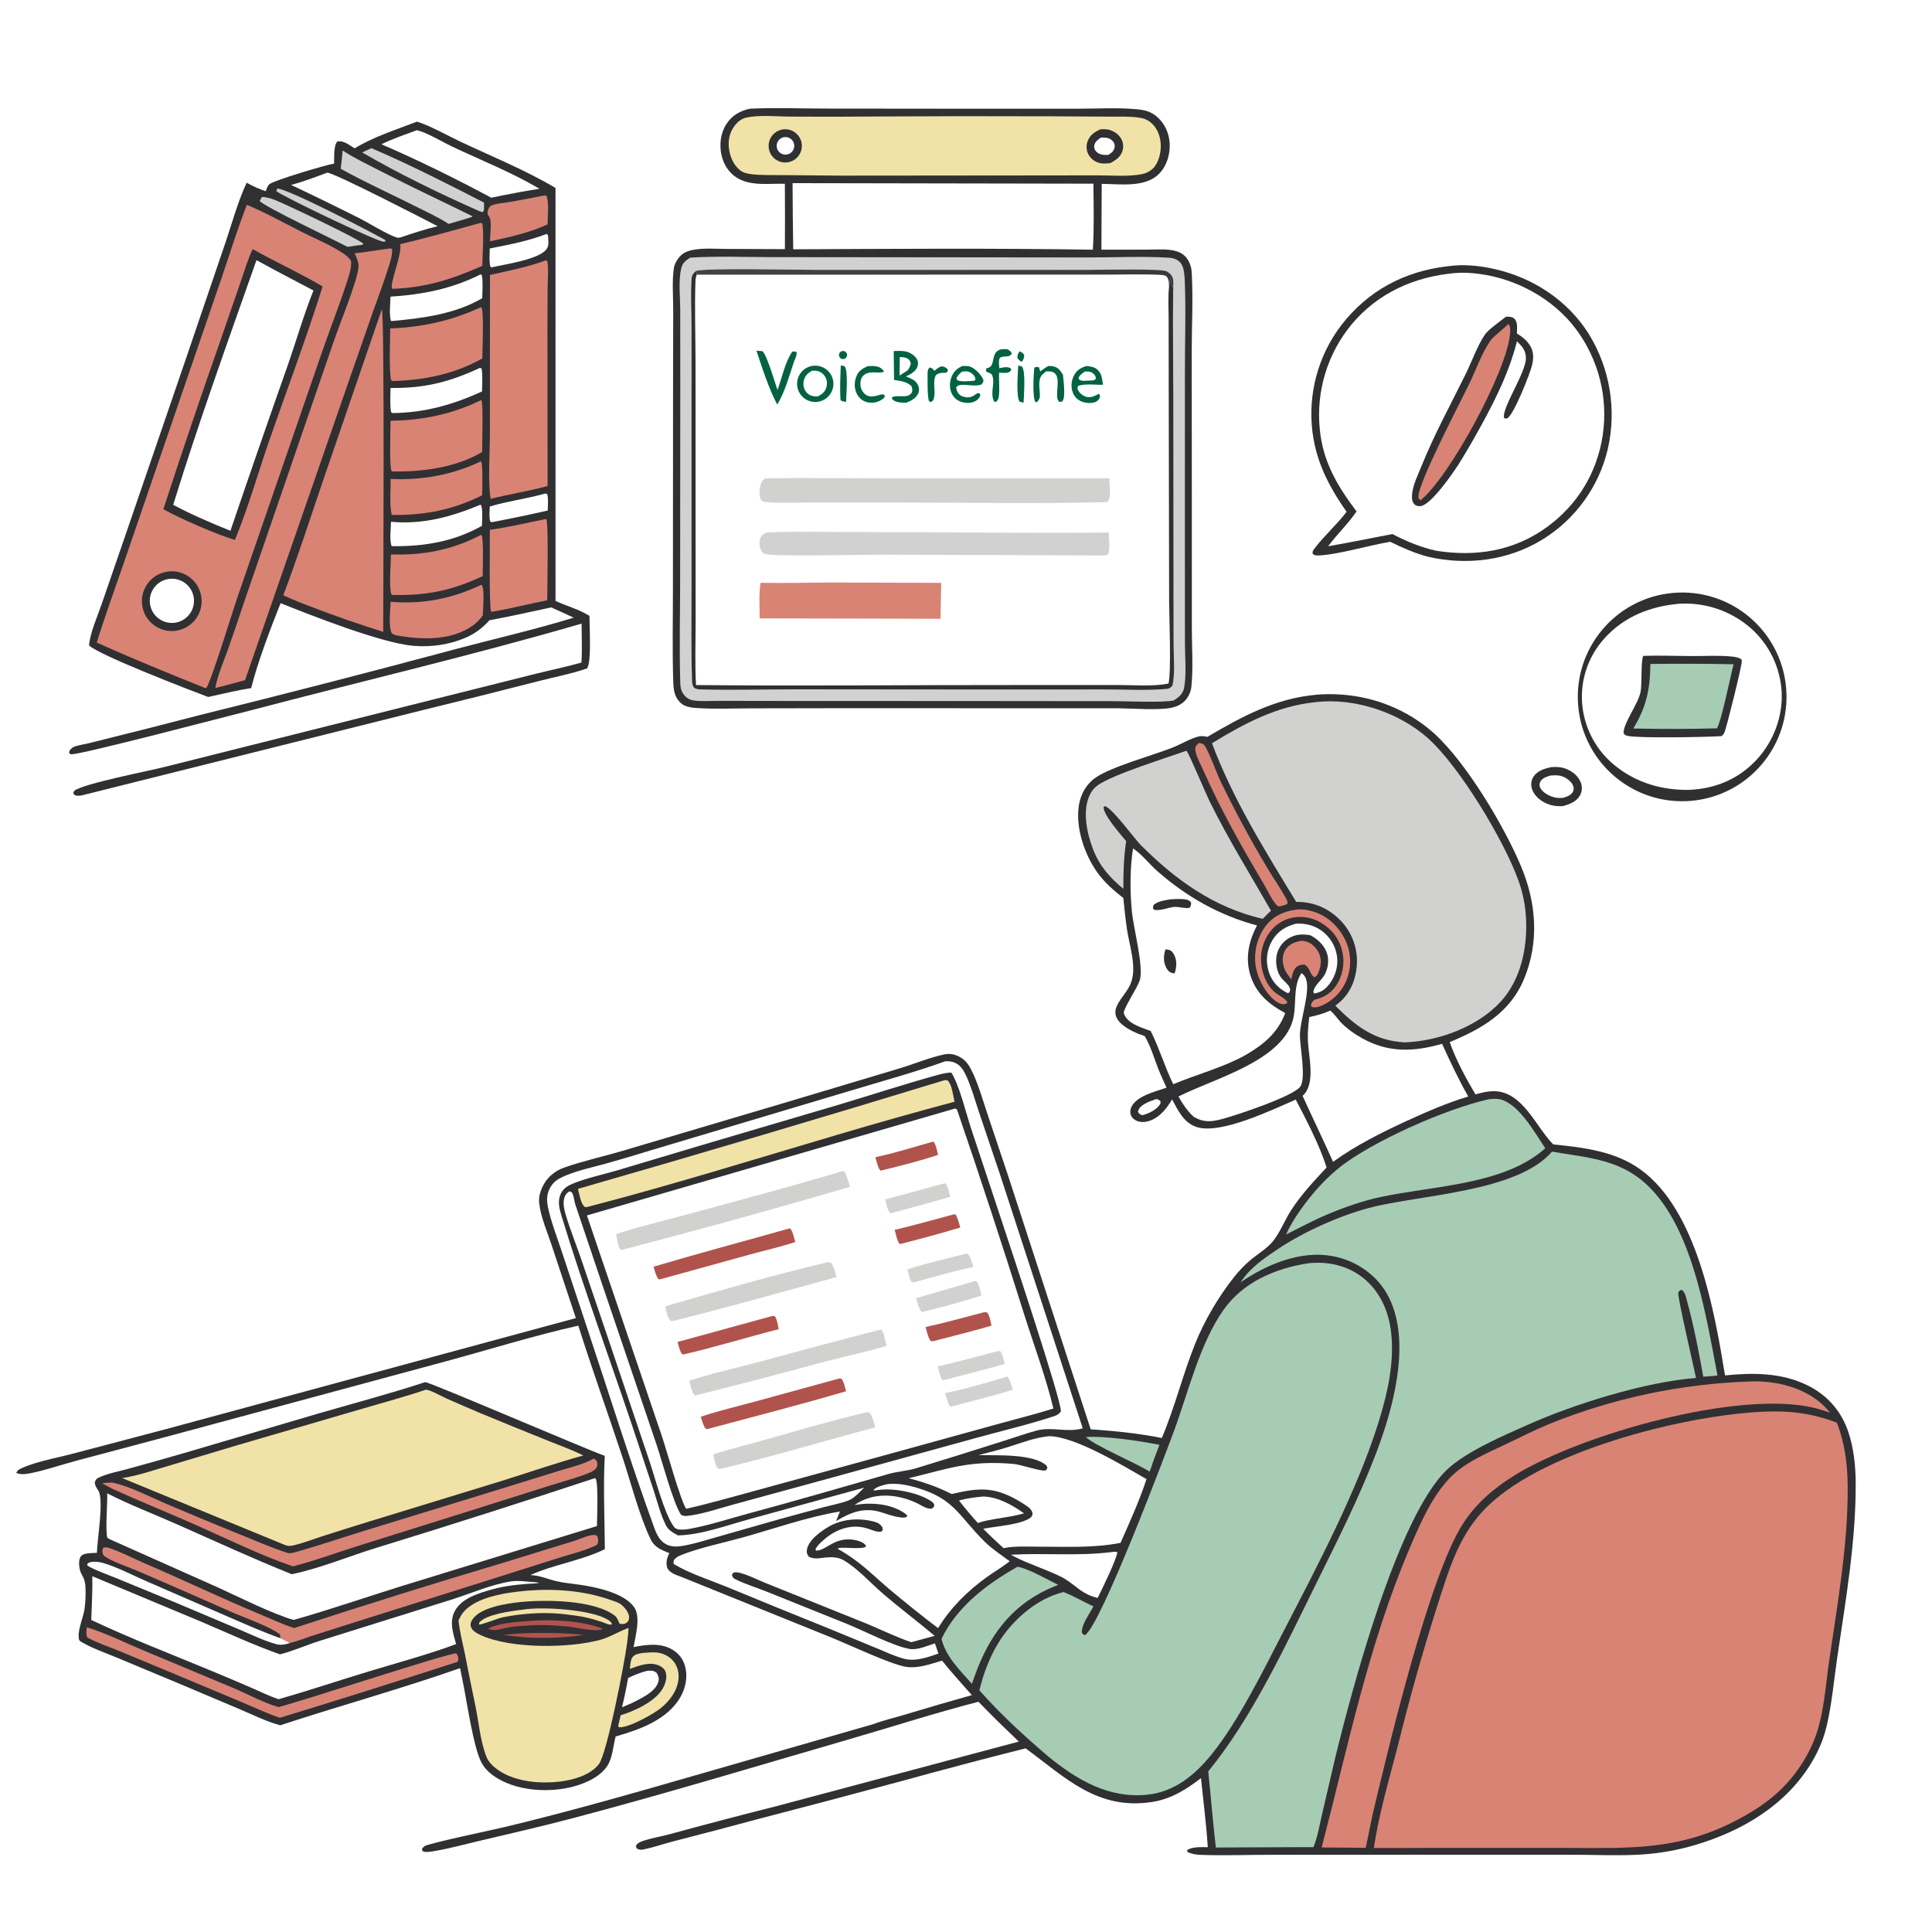 <svg preserveAspectRatio="xMidYMid meet" version="1.1" xmlns="http://www.w3.org/2000/svg" style="display: block;" viewBox="0 0 2048 2048" width="1024" height="1024">
<defs>
	<linearGradient id="Gradient1" gradientUnits="userSpaceOnUse" x1="987.58" y1="294.214" x2="987.404" y2="283.803">
		<stop class="stop0" offset="0" stop-opacity="1" stop-color="rgb(60,54,62)"/>
		<stop class="stop1" offset="1" stop-opacity="1" stop-color="rgb(66,68,66)"/>
	</linearGradient>
</defs>
<path transform="translate(0,0)" fill="rgb(255,255,255)" d="M 0 0 L 2048 0 L 2048 2048 L 0 2048 L 0 0 z"/>
<path transform="translate(0,0)" fill="rgb(48,48,51)" d="M 1395.79 736.416 C 1421.21 734.276 1448.48 738.128 1472.15 747.71 C 1489.79 754.653 1506.05 764.702 1520.16 777.381 C 1554.28 808.251 1594.71 875.948 1612.54 918.759 C 1628.61 957.341 1631.8 998.624 1615.5 1037.85 C 1600.71 1073.47 1570.77 1090.55 1536.73 1104.67 C 1543.47 1123.64 1553.77 1142.81 1564.06 1160.09 C 1570.66 1158.2 1577.78 1156.51 1584.68 1156.73 C 1614.24 1157.69 1628.18 1194.35 1645.86 1212.45 C 1646.09 1212.68 1646.32 1212.9 1646.54 1213.13 C 1678.42 1216.37 1711.62 1220.22 1738.47 1239.36 C 1798.7 1282.27 1817.34 1389.32 1828.6 1458 C 1858.2 1454.97 1888.34 1455.05 1915.64 1468.34 C 1936.84 1478.65 1951.84 1495.64 1959.34 1518.01 C 1964.96 1534.79 1966.99 1553.42 1967.11 1571.05 C 1967.52 1632.81 1956.68 1695.35 1947.66 1756.35 C 1944.04 1780.8 1941.92 1806.36 1936.17 1830.37 C 1933.9 1839.91 1930.51 1849.16 1926.07 1857.91 C 1901.86 1906.3 1855.72 1936.69 1805.28 1953.16 C 1784.44 1960.13 1762.78 1964.38 1740.85 1965.82 C 1716.63 1967.36 1691.68 1966.15 1667.38 1966.11 L 1535.96 1966.09 L 1348.91 1966.16 C 1323.73 1966.09 1298.11 1967.17 1272.98 1966.24 C 1267.91 1966.06 1263.2 1965.38 1258.62 1963.07 L 1258.49 1960.98 C 1264.89 1957.44 1273.22 1958.09 1280.29 1958.09 C 1278.77 1933.71 1275.55 1909.19 1273.07 1884.88 C 1257.36 1897.07 1241.32 1907.05 1221.33 1910.16 C 1163.29 1919.19 1129.58 1884.45 1087.2 1853.31 C 1043.3 1864.36 999.528 1875.92 955.89 1887.97 C 904.265 1901.92 852.568 1915.6 800.801 1929 C 772.051 1936.79 743.246 1944.36 714.388 1951.73 C 703.922 1954.44 693.451 1958.1 682.916 1960.34 C 679.658 1961.03 677.656 1961.14 674.862 1959.3 C 674.525 1958.17 673.824 1957.15 674.46 1956.04 C 676.13 1953.14 680.848 1951.72 683.847 1950.75 C 692.361 1948 701.413 1946.71 710.037 1944.28 C 747.76 1933.96 785.59 1924.04 823.52 1914.5 L 1079.97 1846.16 C 1065.44 1832.26 1051.13 1818.45 1037.21 1803.91 C 990.317 1816.06 943.73 1831.11 897.173 1844.58 C 800.429 1872.58 703.705 1901.98 606.32 1927.58 C 572.093 1936.58 537.758 1944.44 503.331 1952.55 C 494.938 1954.52 455.804 1964.89 449.579 1962.91 C 447.775 1962.33 448.066 1962.13 447.24 1960.62 C 447.407 1960.17 447.487 1959.67 447.739 1959.26 C 447.832 1959.12 449.586 1957.24 449.806 1957.09 C 454.543 1953.93 522.634 1939.68 532.905 1937.23 C 604.421 1920.18 674.604 1899.94 745.215 1879.58 L 925.76 1827.63 C 936.484 1823.63 948.22 1820.87 959.224 1817.58 C 982.811 1810.46 1006.47 1803.55 1030.18 1796.88 C 1019.5 1784.74 1008.69 1772.98 998.596 1760.32 C 986.46 1763.93 972.645 1769.12 959.82 1766.81 C 943.103 1763.79 902.032 1744.35 883.236 1736.66 L 723.419 1672.04 C 718.132 1669.94 709.016 1667.5 707.138 1661.39 C 705.63 1656.5 707.166 1650.75 709.544 1646.41 C 706.161 1645.01 702.644 1643.65 699.437 1641.88 C 695.372 1639.63 691.943 1636.26 689.892 1632.07 C 678.141 1608.06 668.439 1570.64 659.764 1544.44 C 644.379 1497.98 627.775 1451.93 613.042 1405.25 C 564.905 1416.01 517.216 1431.09 469.549 1443.9 L 186.138 1520.42 L 80.836 1548.46 C 65.378 1552.57 49.837 1558.01 34.233 1561.26 C 28.774 1562.4 22.45 1563.64 17.181 1561.36 L 18.954 1558.64 L 18.28 1558.9 C 31.628 1550.52 60.222 1545.47 76.319 1541.18 L 175.167 1515.14 L 610.436 1397.25 L 584.551 1319.28 C 579.956 1305.32 572.843 1289.31 571.501 1274.73 C 570.988 1269.16 572.432 1263.85 574.702 1258.81 C 579.238 1248.74 587.594 1241.36 597.906 1237.74 C 618.838 1230.38 640.922 1225.65 662.208 1219.27 L 833.681 1168.43 L 953.512 1132.55 C 969.067 1127.89 985.025 1121.11 1000.84 1117.74 C 1006.42 1116.55 1011.48 1117.41 1016.56 1119.97 C 1024.67 1124.07 1028.05 1130.48 1031.7 1138.45 C 1037.75 1151.64 1041.8 1166.04 1046.39 1179.8 L 1068.79 1246.77 L 1156.18 1515.14 C 1181.44 1516.83 1206.73 1519.4 1231.57 1524.33 C 1245.41 1491.78 1253.56 1457.73 1266.64 1425.06 C 1276.75 1399.81 1291.48 1374.76 1308.36 1353.51 C 1313.78 1346.6 1319.92 1340.3 1326.69 1334.71 C 1334.21 1328.61 1343.31 1323.29 1349.42 1315.71 C 1357.1 1306.18 1361.79 1293.57 1368.45 1283.2 C 1379.11 1266.59 1392.82 1252 1406.21 1237.59 C 1399.25 1214.95 1384.66 1186.86 1373.53 1165.61 C 1349.41 1176.11 1294.3 1202.71 1268.92 1194.83 C 1254.86 1190.46 1248.98 1177.44 1242.48 1165.45 C 1237.08 1174.12 1231.33 1182.23 1221.81 1186.8 C 1216.78 1189.22 1210.62 1190.4 1205.28 1188.28 C 1202.32 1187.1 1199.77 1184.84 1198.69 1181.78 C 1197.77 1179.19 1198.06 1176.38 1199.13 1173.89 C 1204.34 1161.75 1225.1 1157.02 1236.56 1152.98 C 1233.67 1146.29 1230.44 1139.72 1227.79 1132.94 C 1223.24 1121.31 1219.84 1109.04 1213.42 1098.27 C 1204.76 1095.35 1197.04 1092.12 1189.85 1086.31 C 1183.35 1081.07 1180.27 1074.36 1183.92 1066.36 C 1187.98 1057.48 1195.58 1050.87 1199.03 1041.42 C 1205.09 1024.78 1197.25 1002.38 1194.7 985.422 C 1193.03 974.304 1191.92 963.113 1190.77 951.93 C 1180.55 943.876 1170.97 935.628 1163.33 924.992 C 1149.51 905.765 1139.59 876.399 1143.85 852.615 C 1145.91 841.117 1151.86 830.833 1161.58 824.171 C 1178.18 812.796 1221.17 800.961 1242.39 792.691 C 1251.58 789.108 1261.2 783.112 1270.61 780.675 C 1273.58 779.906 1276.95 780.589 1279.91 781.081 C 1316.75 759.371 1352.38 740.166 1395.79 736.416 z"/>
<path transform="translate(0,0)" fill="rgb(217,131,117)" d="M 1869.44 1496.43 C 1897.57 1495.21 1920.82 1498.1 1947.16 1508.1 C 1955.68 1529.98 1958.46 1552.43 1958.63 1575.83 C 1959.07 1637.37 1947.68 1700.51 1938.88 1761.34 C 1935.27 1786.28 1933.62 1813.82 1925.58 1837.67 C 1918.37 1859.03 1905.62 1879.01 1889.78 1894.99 C 1875.82 1909.08 1859.37 1919.74 1841.91 1928.96 C 1779.23 1962.11 1726.58 1959.01 1658.93 1958.87 L 1548.5 1958.85 L 1456.39 1958.95 C 1461.5 1923.07 1472.82 1885.46 1481.85 1850.27 C 1493.93 1801.33 1507.59 1752.8 1522.79 1704.74 C 1529.03 1685.4 1534.95 1665.56 1543.11 1646.94 C 1550.26 1630.65 1559.32 1615.53 1571.35 1602.38 C 1629.55 1538.75 1785.91 1500.01 1869.44 1496.43 z"/>
<path transform="translate(0,0)" fill="rgb(255,255,255)" d="M 1012.4 1175.09 C 1012.97 1175.16 1013.92 1175.81 1014.43 1176.09 C 1038.95 1247.77 1062.56 1319.76 1085.26 1392.04 C 1095.81 1425.53 1108.43 1458.96 1116.65 1493.08 C 1098.7 1498.81 1080.29 1503.27 1062.14 1508.34 L 936.039 1543.1 L 802.174 1579.77 C 777.307 1586.48 752.434 1593.7 727.312 1599.37 C 721.332 1590.18 706.63 1537.26 701.663 1522.5 L 622.165 1288.4 L 1012.4 1175.09 z"/>
<path transform="translate(0,0)" fill="rgb(209,209,208)" d="M 894.203 1241.17 C 897.366 1244.46 899.484 1253.66 901.074 1258.1 C 820.981 1281.53 740.543 1303.77 659.789 1324.82 C 658.376 1324.92 659.261 1324.95 657.189 1324.27 C 654.724 1319.4 654.207 1313.49 653.24 1308.15 C 678.245 1299.92 704.449 1293.91 729.883 1286.97 C 784.68 1272.03 839.78 1257.4 894.203 1241.17 z"/>
<path transform="translate(0,0)" fill="rgb(209,209,208)" d="M 933.993 1409.24 C 937.209 1412.36 938.555 1422.02 939.811 1426.63 C 918.717 1433.14 896.675 1437.52 875.306 1443.17 C 829.397 1455.64 783.366 1467.66 737.22 1479.22 L 735.934 1478.76 C 733.006 1474.41 731.952 1468.66 730.505 1463.66 C 755.569 1455.43 782.111 1449.67 807.638 1442.89 C 849.669 1431.34 891.788 1420.13 933.993 1409.24 z"/>
<path transform="translate(0,0)" fill="rgb(209,209,208)" d="M 876.716 1338.13 C 878.476 1337.95 879.09 1338.02 880.731 1338.43 C 883.998 1342.92 885.219 1348.47 886.832 1353.72 C 829.749 1369.38 772.673 1385.52 715.243 1399.84 C 713.732 1400.27 712.686 1400.35 711.138 1400.39 C 707.313 1396.87 706.368 1389.74 705.094 1384.79 C 761.909 1368.22 819.154 1351.88 876.716 1338.13 z"/>
<path transform="translate(0,0)" fill="rgb(209,209,208)" d="M 918.078 1497.21 L 920.964 1497.15 C 924.813 1499.79 926.421 1508.59 927.732 1513.02 C 873.46 1527.5 819.662 1543.77 765.018 1556.77 C 762.71 1557.21 762.956 1557.48 760.642 1556.38 C 757.85 1551.99 757.186 1546.58 756.096 1541.54 C 775.865 1535.46 796.029 1530.46 815.934 1524.82 C 849.908 1515.2 883.69 1505.29 918.078 1497.21 z"/>
<path transform="translate(0,0)" fill="rgb(177,83,77)" d="M 889.86 1461.19 L 891.903 1461.41 C 894.719 1465.21 895.618 1470.29 896.896 1474.79 C 848.225 1489.02 798.996 1501.74 750.003 1514.83 L 748.117 1514.6 C 745.379 1511.14 744.238 1505.98 742.831 1501.81 C 761.438 1495.55 780.912 1491 799.861 1485.86 L 889.86 1461.19 z"/>
<path transform="translate(0,0)" fill="rgb(177,83,77)" d="M 836.925 1302.15 L 837.832 1302.35 C 840.654 1306.05 841.669 1312.16 843.03 1316.65 C 827.668 1321.65 811.572 1325.29 795.975 1329.56 L 699.23 1356.28 L 697.705 1355.69 C 695.106 1351.75 694.097 1347.23 692.784 1342.74 C 740.606 1328.52 788.917 1315.74 836.925 1302.15 z"/>
<path transform="translate(0,0)" fill="rgb(177,83,77)" d="M 818.334 1395.09 C 819.841 1394.75 820.091 1394.97 821.523 1395.38 C 823.995 1399.3 824.49 1404.5 825.413 1408.99 C 791.675 1417.61 758.351 1427.96 724.417 1435.81 L 722.779 1435.29 C 720.402 1431.32 719.444 1426.94 718.227 1422.52 L 818.334 1395.09 z"/>
<path transform="translate(0,0)" fill="rgb(209,209,208)" d="M 1033.21 1358.06 C 1033.9 1357.97 1034.86 1358.27 1035.56 1358.39 C 1038.27 1362.68 1039.14 1368.42 1040.42 1373.3 C 1019.87 1380.05 998.603 1385.24 977.717 1390.87 C 977.584 1390.85 977.432 1390.88 977.318 1390.81 C 974.499 1389.03 972.221 1379.61 970.898 1376.2 L 1033.21 1358.06 z"/>
<path transform="translate(0,0)" fill="rgb(177,83,77)" d="M 1042.62 1391.14 C 1044.56 1390.87 1044.81 1390.87 1046.54 1391.45 C 1049.36 1395.42 1050 1400.55 1051.06 1405.24 C 1030.94 1411.13 1010.54 1416.16 990.25 1421.44 C 988.164 1421.89 988.405 1422.12 986.26 1421.19 C 983.526 1416.89 982.494 1411.57 981.109 1406.7 C 1001.75 1402.23 1022.18 1396.46 1042.62 1391.14 z"/>
<path transform="translate(0,0)" fill="rgb(177,83,77)" d="M 1011.55 1287.13 L 1013.07 1287.55 C 1015.47 1291.71 1016.57 1296.69 1017.96 1301.27 C 996.911 1307.49 975.747 1313.29 954.477 1318.68 L 953.665 1318.63 C 950.713 1315.16 949.703 1308.14 948.457 1303.72 C 969.596 1298.68 990.558 1292.74 1011.55 1287.13 z"/>
<path transform="translate(0,0)" fill="rgb(209,209,208)" d="M 1001.86 1254.21 C 1005.06 1257.03 1006.06 1264.64 1007.18 1268.76 C 986.246 1274.76 965.251 1280.55 944.2 1286.14 L 943.275 1285.71 C 940.547 1282.15 939.58 1275.85 938.336 1271.53 L 1001.86 1254.21 z"/>
<path transform="translate(0,0)" fill="rgb(209,209,208)" d="M 1058.05 1432.16 L 1060.27 1432.18 C 1062.93 1436.32 1063.86 1441.14 1065.12 1445.84 C 1043.97 1451.88 1022.52 1457.16 1001.26 1462.8 C 1000.48 1462.99 999.551 1462.75 998.76 1462.66 C 996.168 1458.53 995.305 1453.25 994.069 1448.56 C 1015.47 1443.37 1036.8 1437.9 1058.05 1432.16 z"/>
<path transform="translate(0,0)" fill="rgb(209,209,208)" d="M 1067.73 1459.2 C 1070.88 1462.36 1072.18 1468.99 1073.6 1473.22 C 1051.81 1480 1029.38 1485.41 1007.31 1491.27 C 1004.59 1487.38 1003.37 1481.3 1001.86 1476.75 C 1024.08 1472.3 1046.02 1465.62 1067.73 1459.2 z"/>
<path transform="translate(0,0)" fill="rgb(209,209,208)" d="M 1022.89 1329.2 L 1025.46 1328.88 C 1028.94 1331.6 1030.35 1338.86 1031.76 1343.03 C 1010.73 1347.4 989.952 1353.61 969.22 1359.2 C 967.588 1359.56 968.556 1359.52 966.339 1358.81 C 963.74 1354.97 963.039 1350.01 961.953 1345.56 C 981.91 1339.19 1002.59 1334.41 1022.89 1329.2 z"/>
<path transform="translate(0,0)" fill="rgb(177,83,77)" d="M 988.981 1210.18 L 989.757 1210.48 C 992.362 1213.84 993.253 1220.1 994.403 1224.22 C 974.418 1230.88 953.76 1236.06 933.287 1240.99 C 930.362 1237.36 929.278 1231.16 927.915 1226.7 C 948.468 1222.3 968.757 1215.9 988.981 1210.18 z"/>
<path transform="translate(0,0)" fill="rgb(167,204,180)" d="M 1645.27 1220.76 C 1675.69 1226.21 1706.49 1227.81 1733.04 1245.74 C 1792.55 1285.94 1807.7 1391.79 1820.62 1458.01 C 1815.62 1458.77 1810.55 1459 1805.52 1459.37 C 1800.71 1432.12 1795.23 1404.03 1787.86 1377.35 C 1786.89 1373.82 1785.88 1369.15 1782.47 1367.23 L 1780.49 1368.01 C 1780 1368.84 1779.26 1369.57 1779.03 1370.51 C 1778.05 1374.53 1795.6 1449.51 1797.85 1460.7 C 1744.4 1464.76 1668.83 1488.31 1619.68 1510.23 C 1594.07 1521.65 1554.42 1538.55 1534.22 1557.58 C 1481.67 1607.06 1433.2 1790.23 1415.26 1863.9 L 1401.5 1922.9 C 1398.9 1934.14 1396.86 1946.51 1392.63 1957.23 C 1392.53 1957.5 1392.42 1957.77 1392.31 1958.03 L 1371.5 1958.09 L 1288.84 1958.44 C 1285.72 1931.61 1283.62 1904.62 1280.77 1877.75 C 1327 1821.54 1362.76 1744.36 1395.16 1678.74 C 1417.51 1633.46 1440.41 1588.45 1458.44 1541.21 C 1466.88 1519.11 1474.14 1496.25 1478.69 1473.02 C 1485.45 1438.52 1487.6 1396.52 1466.81 1366.05 C 1454.33 1347.77 1433.99 1335.42 1412.32 1331.48 C 1378.42 1325.31 1342.53 1340.41 1315.14 1359.27 C 1325.01 1344.07 1339.33 1334.32 1354.14 1324.37 C 1381.52 1305.98 1419.43 1288.91 1451.16 1280.48 C 1504.73 1266.26 1607.81 1264.1 1645.27 1220.76 z"/>
<path transform="translate(0,0)" fill="rgb(167,204,180)" d="M 1385.61 1339.32 C 1385.81 1339.29 1386 1339.24 1386.2 1339.21 C 1406.89 1336.8 1427.86 1341.2 1444.44 1354.19 C 1462.82 1368.59 1472.2 1390 1474.69 1412.83 C 1478.13 1444.21 1471.03 1476.01 1461.85 1505.87 C 1439.4 1578.94 1395.9 1661.09 1360.39 1729.66 C 1339.15 1770.66 1313.23 1823.95 1284.49 1859.55 C 1266.87 1881.38 1245.21 1899.44 1216.33 1902.43 C 1175.11 1906.69 1141.61 1886.73 1110.96 1861.72 C 1085.36 1839.85 1060.48 1817.11 1038.22 1791.81 C 1042.35 1774.56 1048.7 1757.46 1057.89 1742.24 C 1072.83 1717.48 1098.87 1694.58 1127.37 1687.64 C 1138.15 1691.73 1148.47 1698.08 1159.1 1702.76 C 1155 1710.91 1146.8 1721.06 1146.72 1730.35 C 1147.94 1732.49 1147.84 1732.52 1150.16 1733.29 C 1166.77 1722.96 1233.91 1545.5 1244.36 1517.23 C 1259.6 1475.98 1272.04 1423.24 1297.53 1387.77 C 1318.12 1359.11 1351.6 1344.71 1385.61 1339.32 z"/>
<path transform="translate(0,0)" fill="rgb(209,209,208)" d="M 1393.75 744.405 C 1394.1 744.345 1394.46 744.265 1394.82 744.224 C 1435.95 739.534 1482.67 755.018 1513.46 782.338 C 1546.68 811.815 1594.16 890.404 1609.43 932.957 C 1614.23 945.975 1617 959.654 1617.65 973.514 C 1619.29 1004.35 1612.24 1038.38 1590.87 1061.7 C 1566.2 1088.62 1524.96 1103.58 1489.09 1104.98 C 1456.83 1103.19 1437.5 1087.97 1415.49 1066.1 C 1418.34 1063.87 1421.33 1061.42 1423.82 1058.79 C 1433.87 1048.22 1438.62 1032.69 1438.44 1018.3 C 1438.31 1001.75 1431.55 985.938 1419.68 974.406 C 1407.02 962.068 1391.63 955.885 1374 956.01 C 1341.32 902.242 1306.74 847.019 1284.76 787.852 C 1318.91 766.962 1353.26 748.628 1393.75 744.405 z"/>
<path transform="translate(0,0)" fill="rgb(255,255,255)" d="M 940.882 1573.19 C 951.36 1572.04 962.135 1574.2 972.155 1577.16 C 1012.26 1589.03 1016.4 1607.39 1044.18 1634.62 C 1051.96 1642.25 1061.63 1648.46 1070.34 1655 C 1062.75 1661.05 1054.17 1665.97 1046.28 1671.63 C 1025.58 1686.5 1007.72 1704.1 994.413 1725.91 C 976.821 1712.54 959.563 1698.73 942.656 1684.5 C 922.718 1667.49 911.457 1655.02 888.085 1641.85 C 888.586 1638.66 913.417 1643.32 918.028 1639.33 C 917.727 1638.41 917.747 1638.24 917.043 1637.38 C 915.186 1635.1 910.879 1633.53 908.118 1632.88 C 885.042 1627.46 875.731 1644.32 864.96 1643.68 L 864.434 1642.22 C 866.555 1638.13 870.205 1634.87 873.674 1631.89 C 886.306 1621.02 902.35 1615.18 918.903 1620.07 C 923.059 1621.3 927.706 1623.64 932.062 1623.76 C 934.228 1623.83 934.398 1623.46 935.781 1621.98 L 935.295 1618.89 C 932.944 1615.44 930.49 1614.02 926.471 1612.97 C 910.051 1608.69 891.87 1610.11 877.32 1619.03 C 869.105 1624.07 857.441 1632.37 855.443 1642.33 C 854.815 1645.46 855.403 1647.32 857.094 1649.93 C 862.812 1653.35 869.28 1651.54 875.554 1650.97 C 881.421 1650.44 888.516 1650.59 893.769 1653.61 C 909.11 1662.44 923.012 1678.32 936.569 1689.89 C 954.324 1705.04 972.966 1719.05 990.811 1734.06 L 965.969 1740.79 C 949.246 1735.17 932.901 1726.91 916.513 1720.26 L 811.382 1678.02 C 804.592 1675.42 784.036 1664.79 777.922 1666.97 C 776.552 1667.46 776.5 1668.35 775.899 1669.54 C 776.625 1672.05 777.171 1672.85 779.552 1674.06 C 789.655 1679.2 801.947 1682.84 812.552 1687.13 L 897.515 1721.3 C 915.603 1728.56 947.354 1745.17 964.497 1747.98 C 972.636 1749.32 983.273 1744.5 991.057 1742.03 L 994.794 1752.82 C 989.74 1754.69 984.675 1756.37 979.437 1757.66 C 972.982 1759.24 965.81 1760.15 959.279 1758.56 C 949.278 1756.12 939.235 1751.3 929.725 1747.38 L 878.621 1726.31 C 842.537 1711.81 806.528 1697.13 770.597 1682.25 C 752.074 1674.67 731.276 1668.17 714.15 1657.91 C 713.722 1656.17 714.011 1655.43 714.415 1653.72 C 716.82 1650.64 719.317 1649.52 722.874 1648.11 C 741.697 1640.63 767.8 1635.24 788.02 1629.57 C 820.667 1620.42 857.396 1607.58 890.36 1602.29 L 886.227 1612.46 C 900.738 1603.54 915.548 1597.62 932.696 1602.65 C 939.538 1604.65 946.181 1607.34 953.283 1608.33 C 956.413 1608.76 959.309 1609.3 961.862 1607.35 C 961.051 1605.41 959.406 1604.32 957.678 1603.22 C 942.957 1593.79 922.529 1592.35 905.727 1595.46 C 925.294 1581.77 949.331 1583.25 970.542 1592.71 C 975.992 1595.14 981.496 1599.64 987.453 1599.34 C 989.74 1597.83 989.867 1598.01 990.455 1595.37 C 989.696 1593.62 988.914 1592.55 987.349 1591.49 C 973.262 1581.94 945.21 1576.53 928.49 1579.83 C 926.801 1580.16 927.814 1580.22 925.817 1579.46 C 929.681 1575.6 935.744 1574.5 940.882 1573.19 z"/>
<path transform="translate(0,0)" fill="rgb(217,131,117)" d="M 1854.98 1464.45 C 1861.06 1464.1 1867.33 1464.31 1873.39 1464.94 C 1898.85 1467.59 1923.66 1477.21 1940 1497.48 C 1934.5 1495.68 1928.98 1493.83 1923.35 1492.46 C 1842.77 1472.9 1675.6 1520.72 1605.87 1563.69 C 1584.02 1577.16 1564.84 1593.4 1550.84 1615.12 C 1514.77 1671.13 1471.99 1852.22 1455.19 1922.63 L 1447.75 1958.75 L 1401.03 1958.38 C 1428.96 1851.11 1450.77 1742.84 1494.62 1640.39 C 1505.36 1615.31 1517.25 1587.66 1536.03 1567.56 C 1552.21 1550.24 1576.07 1540.53 1597.09 1530.53 C 1612.15 1523.37 1627.06 1515.73 1642.5 1509.39 C 1710.14 1482.06 1782.06 1466.85 1854.98 1464.45 z"/>
<path transform="translate(0,0)" fill="rgb(255,255,255)" d="M 1002.02 1125 C 1005.74 1124.89 1008.89 1125 1012.32 1126.61 C 1018.82 1129.64 1021.6 1134.82 1024.48 1141.09 C 1029.97 1153.06 1033.5 1166.21 1037.7 1178.67 L 1060.38 1245.99 L 1147.77 1514.09 C 1131.17 1518.9 1115.42 1512.09 1098.92 1516.45 C 1087.45 1519.48 1076.1 1523.63 1064.76 1527.16 C 1033.51 1537.12 1002.2 1546.89 970.829 1556.48 C 961.19 1559.34 951.196 1559.8 941.665 1562.53 C 892.187 1576.69 842.912 1591.08 793.183 1604.43 C 773.056 1609.83 752.314 1616.7 731.866 1620.5 C 727.806 1621.26 722.123 1622.06 718.086 1620.93 C 715.599 1620.24 714.819 1619.05 713.407 1616.98 C 703.75 1602.75 694.636 1567.26 688.773 1549.83 L 646.641 1424.68 L 615.829 1334 C 610.37 1318.07 603.848 1302.3 599.248 1286.1 C 597.859 1281.21 596.834 1275.77 597.951 1270.72 C 598.734 1267.18 600.466 1264.77 603.544 1262.88 C 605.892 1263.42 606.474 1263.98 607.304 1266.31 C 608.543 1269.8 608.784 1273.69 610.011 1277.23 L 637.47 1358.89 L 696.117 1531.79 C 702.137 1549.83 713.485 1592.87 721.936 1605.78 C 724.176 1606.87 725.865 1607.21 728.312 1606.94 C 744.92 1605.1 762.931 1598.73 779.113 1594.38 L 878.467 1567.25 L 1035.67 1524 C 1062.8 1516.53 1090.72 1510.01 1117.41 1501.19 C 1120.68 1500.11 1122.41 1498.89 1124.56 1496.23 C 1126.09 1486.57 1067.93 1312.74 1060.05 1288.69 L 1029.09 1195.31 C 1024.2 1180.38 1016.56 1149.05 1008.35 1136.92 C 1003.38 1137.16 998.531 1138.23 993.75 1139.55 C 959.477 1148.99 925.421 1160.13 891.363 1170.37 L 745.642 1213.35 L 654.549 1240.55 C 639.521 1244.99 623.231 1248.43 608.667 1254.11 C 603.107 1256.27 597.799 1259.03 594.935 1264.51 C 590.489 1273.03 592.92 1281.31 595.535 1289.9 C 617.848 1363.2 644.637 1435.5 669.078 1508.13 L 692.676 1579.21 C 696.755 1591.57 700.157 1605.78 706.154 1617.31 C 708.713 1622.24 714.045 1625.1 718.725 1627.6 C 743.815 1627 771 1616.75 795.28 1610.15 L 916.037 1576.99 C 911.202 1581.58 905.722 1588.1 899.426 1590.53 C 890.958 1593.8 881.281 1595.54 872.495 1597.85 C 856.867 1602 841.262 1606.24 825.681 1610.56 L 759.129 1629.53 C 747.385 1632.82 735.438 1636.73 723.396 1638.74 C 718.001 1639.64 712.266 1639.85 707.177 1637.53 C 699.58 1634.06 696.208 1626.85 693.519 1619.45 C 667.774 1548.68 645.4 1476.5 621.512 1405.07 L 595.182 1325.66 C 590.195 1310.58 584.076 1295.07 580.831 1279.51 C 579.418 1272.74 579.483 1266.35 582.638 1260.04 C 586.729 1251.86 592.888 1248.89 600.922 1245.62 C 613.695 1240.41 627.929 1237.4 641.227 1233.73 C 657.944 1229.08 674.588 1224.18 691.152 1219.01 L 900.69 1156.43 C 934.616 1146.18 968.644 1137.01 1002.02 1125 z"/>
<path transform="translate(0,0)" fill="rgb(255,255,255)" d="M 1201.04 899.35 C 1210.18 905.259 1218.2 915.858 1226.53 923.201 C 1257.38 950.388 1292.71 970.425 1332.5 981.039 C 1323.76 997.428 1319.82 1015.45 1325.4 1033.63 C 1331.38 1053.1 1345.07 1064.58 1362.41 1073.89 C 1354.21 1095.42 1339.05 1107.56 1319.59 1118.82 C 1296.11 1131.72 1268.47 1138.95 1243.68 1149.3 C 1234.72 1130.91 1228.87 1111.01 1219.77 1092.9 C 1211.5 1089.78 1199.53 1086.37 1194.04 1079.15 C 1193.03 1077.83 1191.41 1075.33 1191.27 1073.62 C 1190.92 1069.17 1205.47 1047.39 1208.1 1039.41 C 1212.77 1025.21 1201.53 984.215 1199.83 966.108 C 1197.78 944.306 1197.72 920.997 1201.04 899.35 z"/>
<path transform="translate(0,0)" fill="rgb(48,48,51)" d="M 1241.25 953.281 C 1245.6 953.03 1249.95 952.828 1254.29 953.136 C 1257.64 953.373 1260.3 953.866 1262.57 956.554 C 1262.7 959.246 1262.5 959.719 1261.26 962.136 C 1258.17 963.421 1249.78 961.311 1245.96 961.334 L 1244.76 961.351 C 1238.6 961.816 1227.96 966.503 1222.73 964.002 C 1221.99 961.405 1221.96 961.453 1223.11 959.009 C 1228.32 955.018 1234.95 954.334 1241.25 953.281 z"/>
<path transform="translate(0,0)" fill="rgb(48,48,51)" d="M 1235.45 1006.39 C 1236.96 1006.47 1238.14 1006.62 1239.61 1007.06 C 1242.03 1007.78 1243.72 1010.21 1244.8 1012.41 C 1247.78 1018.48 1247.32 1025.68 1245.12 1031.86 C 1243.9 1031.71 1242.58 1031.52 1241.41 1031.08 C 1238.74 1030.06 1237.17 1027.66 1235.97 1025.2 C 1233.05 1019.22 1233.37 1012.53 1235.45 1006.39 z"/>
<path transform="translate(0,0)" fill="rgb(209,209,208)" d="M 1257.13 795.992 L 1257.97 796.218 C 1260.37 798.744 1278.29 841.44 1282.29 849.542 C 1301.92 889.326 1325.28 926.978 1347.34 965.423 C 1344.25 968.076 1341.44 971.149 1338.57 974.04 C 1286.61 961.962 1246.33 932.823 1209.29 895.831 C 1201.35 887.597 1179.47 857.11 1171.26 854.503 L 1169.85 855.399 C 1169.52 863.843 1187.67 884.237 1193.8 891.652 C 1191.26 908.514 1190.71 925.17 1190.79 942.188 C 1176.41 930.289 1165.57 918.07 1158.77 900.463 C 1152.24 883.54 1147.04 859.856 1155.18 842.705 C 1157.27 838.292 1159.98 834.932 1163.99 832.144 C 1180.33 820.803 1236.28 803.444 1257.13 795.992 z"/>
<path transform="translate(0,0)" fill="rgb(255,255,255)" d="M 1112.51 1522.39 C 1140.54 1523.17 1189.89 1553.37 1215.34 1567.95 C 1207.78 1591.04 1197.62 1613.28 1187.81 1635.48 C 1159.15 1641.2 1128.87 1639.48 1099.78 1639.54 C 1088.13 1639.57 1075.24 1638.68 1063.82 1641.11 C 1056.39 1634.44 1049.23 1627.67 1042.23 1620.54 C 1054.79 1617.98 1085.18 1616.18 1093.55 1607.68 C 1094.15 1606.07 1094.83 1605.22 1094.38 1603.48 C 1093.14 1598.71 1087.63 1595.95 1083.79 1593.36 C 1055.62 1575.89 1039.99 1576.47 1008.83 1583.7 C 994.059 1576.32 979.21 1571.06 963.238 1567 C 1006.02 1556.64 1027.8 1547.87 1073.76 1551.75 C 1082.55 1552.49 1102.41 1559.64 1107.98 1558.81 C 1109.28 1558.62 1109.62 1557.17 1110.25 1556.13 L 1109.53 1553.74 C 1095.54 1540.63 1056.01 1542.99 1037.21 1542.46 C 1047.75 1539.78 1058.37 1537.13 1068.76 1533.88 C 1083.16 1529.39 1097.37 1523.67 1112.51 1522.39 z"/>
<path transform="translate(0,0)" fill="rgb(167,204,180)" d="M 1578.58 1165.18 C 1582.06 1164.92 1585.79 1164.48 1589.25 1165.16 C 1609.82 1169.21 1627.16 1201.13 1638.03 1217.19 C 1594.8 1256.32 1517.79 1257.03 1463 1268.99 C 1443.63 1273.22 1424.98 1279.75 1406.75 1287.47 C 1391.87 1293.68 1377.78 1301.47 1363.34 1308.6 C 1365.97 1302.41 1369.52 1296.34 1373.15 1290.68 C 1385.21 1271.87 1401.53 1252.43 1418.91 1238.37 C 1453.87 1210.08 1533.9 1174.88 1578.58 1165.18 z"/>
<path transform="translate(0,0)" fill="rgb(255,255,255)" d="M 1410.01 1071.2 C 1413.78 1073.92 1417.52 1079.54 1420.75 1083.07 C 1427.26 1090.21 1436.01 1096.2 1444.45 1100.88 C 1472.15 1116.22 1499.03 1114.98 1528.64 1106.47 C 1537.31 1125.44 1546.07 1144.22 1556.4 1162.35 C 1533.83 1169.07 1512.15 1178.67 1490.75 1188.41 C 1464.25 1200.65 1436.76 1214.36 1413.13 1231.57 C 1402.66 1208.13 1391.4 1185.03 1380.8 1161.65 C 1395.01 1149.13 1387.11 1119.99 1386.42 1102.97 C 1386.08 1094.52 1386.81 1086.46 1387.91 1078.08 C 1395.62 1076.54 1402.89 1074.6 1410.01 1071.2 z"/>
<path transform="translate(0,0)" fill="rgb(241,226,167)" d="M 1001.38 1145.01 L 1004.36 1145.14 C 1009.11 1149.4 1010.43 1161.64 1011.82 1167.86 C 970.377 1178.97 929.081 1190.62 887.941 1202.81 C 799.959 1228.8 712.045 1256.23 623.231 1279.25 C 622.063 1279.43 620.779 1280.01 619.757 1279.25 C 615.616 1276.18 613.968 1265.1 612.66 1260.25 C 742.547 1222.91 872.125 1184.49 1001.38 1145.01 z"/>
<path transform="translate(0,0)" fill="rgb(255,255,255)" d="M 1379.55 1031.49 C 1382.05 1033.18 1383.53 1035.07 1384.49 1037.92 C 1389.17 1051.69 1378.05 1080.97 1377.96 1097.41 C 1377.9 1109.67 1384.79 1142.96 1378.26 1151.97 C 1370.94 1162.07 1310.8 1182.16 1295.96 1186.1 C 1284.29 1189.19 1276.27 1190.19 1265.4 1183.86 C 1258.45 1177.47 1253.87 1170.52 1249.18 1162.39 C 1285.62 1143.73 1357.17 1125.63 1370.18 1082.39 C 1375.06 1066.18 1369.99 1047.59 1378.94 1032.49 C 1379.14 1032.16 1379.35 1031.83 1379.55 1031.49 z"/>
<path transform="translate(0,0)" fill="rgb(167,204,180)" d="M 1078.61 1660.86 C 1089.05 1662.2 1111.63 1675.09 1121.76 1680.04 C 1117.8 1681.62 1113.83 1683.2 1109.97 1685.02 C 1070.85 1703.53 1048.41 1734.94 1033.96 1774.55 L 1030.21 1784.89 C 1017.59 1770.46 1002.68 1756.46 998.04 1737.27 C 1014.48 1703.01 1046.3 1679.03 1078.61 1660.86 z"/>
<path transform="translate(0,0)" fill="rgb(255,255,255)" d="M 1177.39 1645.38 C 1179.96 1644.93 1181.84 1644.87 1184.43 1645.24 C 1184.13 1652 1167.41 1686.37 1163.51 1693.93 C 1146.89 1689.6 1143.17 1682.98 1129.81 1674.31 C 1123.87 1670.47 1116.74 1667.79 1110.25 1664.99 C 1097.39 1659.59 1083.73 1654.91 1071.56 1648.08 C 1106.82 1646.03 1142.19 1649.69 1177.39 1645.38 z"/>
<path transform="translate(0,0)" fill="rgb(217,131,117)" d="M 1271.04 787.475 C 1272.62 787.853 1274.89 788.243 1276.15 789.394 C 1279.88 792.811 1289.77 819.536 1292.92 826.246 C 1308.38 858.484 1325.35 889.978 1343.77 920.623 C 1349.57 930.451 1356.17 939.859 1361.8 949.758 C 1363.3 952.383 1365.03 954.965 1364.86 958.012 L 1362.54 959.122 C 1361.04 959.586 1356 961.383 1354.69 960.532 C 1349.67 957.282 1342.99 942.685 1339.81 937.335 C 1316.16 897.523 1293.84 857.947 1275.08 815.538 C 1272.5 809.692 1267.17 800.327 1267 794.03 C 1266.9 790.716 1268.9 789.664 1271.04 787.475 z"/>
<path transform="translate(0,0)" fill="rgb(217,131,117)" d="M 1373.54 964.291 C 1379.88 963.366 1386.7 964.573 1392.77 966.495 C 1406.7 970.912 1418.05 981.282 1424.85 994.072 C 1431.76 1006.83 1433.11 1021.88 1428.58 1035.67 C 1424.33 1048.7 1414.92 1059.42 1402.54 1065.32 C 1398.87 1067.05 1394.36 1068.74 1390.35 1067.26 L 1389.69 1065.21 C 1390.42 1062.59 1391.29 1061.66 1393.29 1059.85 L 1394.5 1059.54 C 1405.24 1056.77 1412.94 1051.31 1418.39 1041.48 C 1424.51 1030.22 1425.76 1016.94 1421.86 1004.73 C 1417.47 990.957 1408.26 981.923 1395.64 975.585 C 1392.71 974.524 1389.75 973.428 1386.69 972.803 C 1375.68 970.55 1364.21 972.696 1355.03 979.243 C 1345.24 986.213 1339.15 997.29 1337.27 1009.04 C 1334.92 1023.74 1340.08 1043.02 1352.23 1052.51 C 1356.32 1055.7 1361.47 1057.83 1364.57 1062.06 L 1364.15 1063.55 C 1363.22 1063.95 1362.5 1064.32 1361.44 1064.44 C 1358.47 1064.79 1355.53 1063.49 1353.15 1061.84 C 1342.04 1054.15 1333.29 1037.67 1331.15 1024.58 C 1328.74 1009.87 1332.55 993.626 1341.58 981.717 C 1349.66 971.055 1360.63 966.133 1373.54 964.291 z"/>
<path transform="translate(0,0)" fill="rgb(255,255,255)" d="M 1373.93 979.103 C 1383.75 978.667 1393.09 980.848 1401.13 986.705 C 1409.81 993.062 1415.6 1002.62 1417.22 1013.25 C 1418.8 1023.79 1415.77 1034.41 1409.4 1042.88 C 1404.99 1048.74 1400.24 1052.18 1392.92 1053.12 L 1392.22 1051.48 C 1392.86 1044.84 1400.47 1039.62 1403.81 1033.86 C 1407.58 1027.34 1409.03 1018.93 1406.98 1011.62 C 1404.55 1003 1397.74 996.165 1390.05 991.993 C 1389.67 991.785 1389.28 991.585 1388.9 991.382 C 1380.98 990.058 1373.92 990.162 1366.74 994.209 C 1360.04 997.951 1355.24 1004.34 1353.49 1011.81 C 1351.59 1019.81 1353.3 1031 1358.83 1037.35 C 1361.41 1040.31 1365.62 1043.39 1367.13 1047.05 C 1368.08 1049.33 1367.53 1050.26 1366.58 1052.27 C 1364.33 1052.65 1365.21 1052.9 1363.64 1052.07 C 1354.13 1047.02 1347.65 1039.5 1344.63 1029.08 C 1341.43 1018.27 1342.88 1006.62 1348.63 996.922 C 1354.62 986.893 1362.96 981.988 1373.93 979.103 z"/>
<path transform="translate(0,0)" fill="rgb(167,204,180)" d="M 1150.97 1523.36 C 1170.82 1521.83 1209.12 1527.51 1229.08 1531.61 C 1226.52 1537.98 1224.23 1544.48 1221.83 1550.91 C 1220.95 1553.98 1219.75 1556.99 1218.66 1559.99 C 1201.87 1549.56 1162.07 1533.35 1150.97 1523.36 z"/>
<path transform="translate(0,0)" fill="rgb(255,255,255)" d="M 1041.95 1586.39 C 1057.42 1586.49 1073.14 1595.42 1085.49 1604.17 C 1075.67 1607.12 1065.29 1608.42 1055.19 1610.13 C 1048.91 1611.27 1042.59 1612.21 1036.59 1614.48 C 1029.63 1606.76 1022.94 1598.8 1016.54 1590.6 C 1024.83 1588.28 1033.4 1587.19 1041.95 1586.39 z"/>
<path transform="translate(0,0)" fill="rgb(217,131,117)" d="M 1379.67 997.254 C 1381.48 997.457 1383.32 997.629 1385.08 998.171 C 1390.7 999.903 1395.63 1005.01 1398.05 1010.25 C 1401.26 1017.19 1400.42 1024.13 1397.47 1031.02 C 1396.4 1033.51 1395.77 1034.89 1393.22 1035.88 C 1388.59 1033 1388.73 1026.63 1384.28 1023.44 C 1383.79 1023.09 1383.28 1022.77 1382.79 1022.43 C 1380.45 1022.65 1377.62 1022.89 1375.56 1024.12 C 1370.78 1026.97 1370.04 1033.23 1368.85 1038.18 C 1365.23 1033.59 1361.87 1029.26 1360.51 1023.45 C 1359.17 1017.7 1359.45 1011.56 1362.8 1006.52 C 1366.83 1000.47 1372.84 998.46 1379.67 997.254 z"/>
<path transform="translate(0,0)" fill="rgb(255,255,255)" d="M 1225.78 1165.02 C 1227.44 1165.26 1228.44 1166.04 1229.86 1166.87 C 1230.27 1168.69 1230.66 1168.73 1229.67 1170.49 C 1226.32 1176.46 1217.52 1180.37 1211.27 1182.12 C 1210.86 1182.04 1210.43 1182 1210.04 1181.86 C 1207.71 1181 1207.29 1180.46 1206.29 1178.36 C 1206.67 1177.02 1206.67 1176.74 1207.46 1175.4 C 1210.6 1170.05 1220.19 1166.99 1225.78 1165.02 z"/>
<path transform="translate(0,0)" fill="rgb(48,48,51)" d="M 794.68 115.245 C 821.516 113.933 848.902 115.075 875.794 115.094 L 1033.78 115.249 L 1144.07 115.227 C 1163.85 115.191 1184.76 113.94 1204.42 115.753 C 1213.24 116.566 1219.73 117.93 1226.67 123.963 C 1234.96 131.169 1239.43 141.606 1239.92 152.491 C 1240.44 163.862 1236.73 176.109 1228.6 184.297 C 1213.77 199.218 1187.19 194.988 1167.88 194.911 L 1167.52 264.676 L 1215.19 264.61 C 1223.63 264.599 1232.64 263.908 1240.99 265 C 1245.71 265.617 1250.93 267.172 1254.68 270.222 C 1260.08 274.63 1262.84 281.761 1263.24 288.535 C 1264.9 316.423 1263.28 345.35 1263.25 373.324 L 1263.39 539.898 L 1263.4 666.183 C 1263.39 686.466 1265.01 708.444 1262.83 728.572 C 1262.29 733.575 1259.6 739.151 1256.12 742.776 C 1252.53 746.522 1247.77 748.855 1242.76 750.043 C 1229.14 753.271 1200.15 750.924 1185.5 750.792 L 892.936 750.707 L 794.284 750.882 C 776.795 750.908 758.855 751.732 741.42 750.699 C 734.692 750.3 726.719 749.991 721.559 745.186 C 715.228 739.291 714.012 731.965 713.722 723.74 C 712.529 689.868 713.409 655.661 713.338 621.759 L 713.459 419.381 L 713.635 328.476 C 713.662 314.324 712.249 298.159 714.317 284.233 C 715.027 279.457 718.382 274.082 721.777 270.742 C 725.727 266.855 731.936 265.212 737.252 264.438 C 747.778 262.906 759.381 263.836 770.041 263.867 L 832.019 264.12 C 832.162 241.016 832.156 217.911 832.001 194.807 C 815.484 194.317 795.881 197.634 781.193 188.452 C 772.644 183.107 767.169 174.568 764.915 164.833 C 762.343 153.725 763.66 141.355 769.895 131.654 C 775.833 122.415 784.197 117.671 794.68 115.245 z"/>
<path transform="translate(0,0)" fill="rgb(209,209,208)" d="M 731.662 273.112 C 759.918 271.313 788.838 272.52 817.159 272.567 L 970.745 272.716 L 1151.96 272.907 C 1180.61 272.968 1209.94 271.482 1238.5 273.132 C 1243.8 273.439 1248.52 274.845 1251.91 279.235 C 1255.12 283.391 1255.7 292.483 1255.91 297.706 C 1257.23 330.005 1256.03 362.881 1256.03 395.245 L 1256.03 589.16 L 1256.09 682.093 C 1256.11 697.064 1257.88 714.298 1255.24 728.915 C 1254.01 735.737 1249.71 738.809 1244.23 742.509 C 1231.83 745.05 1195.22 743.265 1180.22 743.264 L 1023.93 743.121 L 819.958 743.039 L 762.068 742.937 C 753.437 742.905 743.257 743.841 734.783 742.431 C 730.382 741.699 727.052 739.373 724.491 735.761 C 721.6 731.683 721.245 728.055 721.095 723.17 C 719.996 687.383 720.96 651.265 720.97 615.441 L 721.123 409.537 L 721.066 328.319 C 721.024 314.861 719.107 298.159 721.954 285.096 C 723.312 278.867 726.427 276.389 731.662 273.112 z"/>
<path transform="translate(0,0)" fill="rgb(255,255,255)" d="M 737.45 287.266 C 747.416 283.82 845.03 286.061 865.751 286.079 L 1154.87 286.043 C 1166.99 286.058 1231.26 284.548 1236.76 287.6 C 1239.77 289.272 1242.65 291.965 1243.38 295.439 C 1244.03 298.544 1243.75 301.993 1243.66 305.145 C 1243.07 345.372 1243.69 385.679 1243.8 425.911 L 1243.98 617.496 L 1244.08 684.328 C 1244.13 697.771 1245.77 713.755 1242.82 726.852 C 1240.01 730.04 1238.47 730.172 1234.39 730.489 C 1212.99 732.153 1190.51 730.822 1168.98 730.858 L 1037.31 730.899 L 842.142 730.727 C 809.733 730.745 777.063 731.761 744.681 730.91 C 741.524 730.827 738.072 730.947 735.557 728.809 C 733.666 726.158 733.66 723.596 733.558 720.452 C 732.491 687.739 733.058 654.758 733.046 622.021 L 733.041 455.962 L 733.066 347.025 C 733.07 329.827 731.869 311.612 733.185 294.508 C 733.417 291.496 735.476 289.347 737.45 287.266 z"/>
<path transform="translate(0,0)" fill="rgb(48,48,51)" d="M 737.45 287.266 C 738.045 288.664 738.519 289.622 738.632 291.154 C 737.723 293.499 737.315 295.369 737.226 297.881 C 736.209 326.636 737.248 355.762 737.308 384.548 L 737.346 538.015 L 737.411 658.407 C 737.395 680.882 736.547 703.762 737.803 726.183 C 852.271 727.367 966.909 726.019 1081.4 726.153 L 1183.52 726.115 C 1201.12 726.087 1221.39 727.969 1238.66 724.622 C 1241.75 711.691 1239.4 653.735 1239.33 637.269 L 1238.89 409.293 L 1238.81 338.958 C 1238.82 327.568 1238.03 315.353 1239.21 304.084 C 1239.72 300.688 1240.16 297.316 1240.49 293.898 C 1241.32 297.543 1241.85 301.863 1243.66 305.145 C 1243.07 345.372 1243.69 385.679 1243.8 425.911 L 1243.98 617.496 L 1244.08 684.328 C 1244.13 697.771 1245.77 713.755 1242.82 726.852 C 1240.01 730.04 1238.47 730.172 1234.39 730.489 C 1212.99 732.153 1190.51 730.822 1168.98 730.858 L 1037.31 730.899 L 842.142 730.727 C 809.733 730.745 777.063 731.761 744.681 730.91 C 741.524 730.827 738.072 730.947 735.557 728.809 C 733.666 726.158 733.66 723.596 733.558 720.452 C 732.491 687.739 733.058 654.758 733.046 622.021 L 733.041 455.962 L 733.066 347.025 C 733.07 329.827 731.869 311.612 733.185 294.508 C 733.417 291.496 735.476 289.347 737.45 287.266 z"/>
<path transform="translate(0,0)" fill="url(#Gradient1)" d="M 737.45 287.266 C 747.416 283.82 845.03 286.061 865.751 286.079 L 1154.87 286.043 C 1166.99 286.058 1231.26 284.548 1236.76 287.6 C 1239.77 289.272 1242.65 291.965 1243.38 295.439 C 1244.03 298.544 1243.75 301.993 1243.66 305.145 C 1241.85 301.863 1241.32 297.543 1240.49 293.898 C 1240.16 297.316 1239.72 300.688 1239.21 304.084 C 1239.09 299.898 1239.26 296.431 1236.57 292.978 C 1234.48 291.742 1232.94 291.5 1230.57 291.381 C 1211.4 290.418 1191.82 291.105 1172.61 291.099 L 1064.12 291.104 L 738.632 291.154 C 738.519 289.622 738.045 288.664 737.45 287.266 z"/>
<path transform="translate(0,0)" fill="rgb(209,209,208)" d="M 811.114 507.099 C 851.827 506.385 892.662 507.022 933.386 507.012 L 1175.93 507.014 C 1175.83 513.736 1178.32 526.432 1174.34 531.972 L 1170.25 532.383 C 1096.59 534.061 1022.66 532.694 948.966 532.692 L 860.517 532.679 C 845.192 532.674 829.398 533.47 814.133 532.389 C 810.624 532.14 809.398 532.15 806.716 529.903 C 804.922 525.98 804.772 522.784 805.372 518.512 C 806.121 513.185 806.767 510.396 811.114 507.099 z"/>
<path transform="translate(0,0)" fill="rgb(209,209,208)" d="M 813.055 564.392 C 846.579 563.154 880.434 564.014 913.989 564.003 C 1001.07 563.974 1088.21 565.463 1175.27 564.521 C 1175.29 572.106 1176.89 579.775 1174.88 587.176 C 1172.52 589.287 1171.39 588.77 1168.3 588.817 L 933.737 587.972 C 913.735 587.999 819.932 590.121 811.34 587.306 C 808.726 586.449 807.765 585.431 806.54 582.986 C 804.995 579.904 804.552 573.786 805.931 570.588 C 807.467 567.021 809.66 565.716 813.055 564.392 z"/>
<path transform="translate(0,0)" fill="rgb(217,131,117)" d="M 880.716 617.487 L 997.745 617.843 L 996.975 655.949 L 923.261 655.741 L 805.276 655.514 C 805.276 643.199 804.313 629.959 806.21 617.789 C 831.008 618.23 855.909 617.638 880.716 617.487 z"/>
<path transform="translate(0,0)" fill="rgb(2,98,67)" d="M 857.788 388.711 C 864.416 386.368 871.795 387.823 877.038 392.506 C 882.281 397.19 884.555 404.358 882.971 411.208 C 881.388 418.057 876.198 423.5 869.431 425.406 C 859.428 428.225 848.993 422.6 845.85 412.694 C 842.707 402.788 847.99 392.175 857.788 388.711 z"/>
<path transform="translate(0,0)" fill="rgb(255,255,255)" d="M 860.857 392.915 C 862.744 392.892 864.727 392.835 866.577 393.257 C 870.077 394.055 873.165 396.564 874.898 399.676 C 876.782 403.06 877.089 406.928 875.971 410.622 C 874.453 415.637 871.465 417.851 866.993 420.206 C 865.125 420.234 863.279 420.228 861.443 419.836 C 858.132 419.13 855.333 416.932 853.596 414.049 C 851.542 410.64 851.156 406.656 852.222 402.854 C 853.622 397.86 856.522 395.436 860.857 392.915 z"/>
<path transform="translate(0,0)" fill="rgb(2,98,67)" d="M 947.364 372.123 C 951.363 371.986 955.595 371.754 959.553 372.453 C 963.922 373.224 969.052 376.218 971.498 379.97 C 973.232 382.629 973.558 385.285 972.644 388.296 C 970.972 393.807 965.069 396.75 960.335 399.068 C 965.488 401.176 970.557 402.775 973.08 408.208 C 974.403 411.057 974.681 414.438 973.233 417.31 C 970.583 422.57 966.042 424.652 960.849 426.861 C 956.178 426.912 950.851 426.888 946.855 424.136 C 945.484 423.192 945.755 422.705 945.465 421.206 C 949.272 418.928 956.68 420.669 961.272 419.705 C 963.898 419.153 965.286 417.998 966.756 415.781 C 967.216 412.57 967.269 412.034 966.015 409.069 C 960.815 404.367 954.374 403.845 947.723 402.718 L 947.364 372.123 z"/>
<path transform="translate(0,0)" fill="rgb(255,255,255)" d="M 953.814 378.442 C 956.528 378.63 959.521 378.711 961.96 380.04 C 964.264 381.297 964.825 382.926 965.473 385.284 C 964.941 388.459 963.936 390.102 962.038 392.676 L 953.557 398.075 L 953.814 378.442 z"/>
<path transform="translate(0,0)" fill="rgb(2,98,67)" d="M 1019.93 388.033 C 1022.85 387.952 1026.31 387.696 1029.04 388.886 C 1034.39 391.216 1040.33 397.474 1042.5 402.897 C 1042.33 405.51 1042.04 405.599 1040.29 407.598 C 1034.15 409.903 1025.93 407.577 1019.37 408 C 1016.62 408.177 1015.44 408.488 1013.56 410.485 C 1013.87 412.406 1014.2 414.12 1015.17 415.824 C 1016.71 418.551 1018.94 419.925 1021.93 420.681 C 1026.03 421.717 1028.83 421.249 1032.47 419.231 C 1033.9 418.021 1035.14 417.316 1036.86 416.567 L 1038.87 417.437 L 1039.11 419.622 C 1038.03 421.793 1037.01 423.184 1035.02 424.542 C 1030.68 427.499 1025.11 427.584 1020.16 426.332 C 1015.62 425.181 1011.83 422.422 1009.49 418.323 C 1006.56 413.163 1006.31 406.618 1008.14 401.042 C 1010.28 394.489 1013.84 390.98 1019.93 388.033 z"/>
<path transform="translate(0,0)" fill="rgb(255,255,255)" d="M 1019.58 394.008 C 1022.96 393.53 1026.03 393.186 1029.05 395.069 C 1031.94 396.873 1033.32 398.646 1034.07 401.951 L 1033.01 403.526 L 1029.25 403.873 C 1025.48 404.004 1020.99 404.565 1017.3 403.834 C 1015.12 403.403 1015.02 403.348 1013.86 401.386 C 1014.92 398.057 1017.11 396.315 1019.58 394.008 z"/>
<path transform="translate(0,0)" fill="rgb(2,98,67)" d="M 1151.46 388.02 C 1155.27 388.264 1159.36 388.829 1162.51 391.163 C 1167.86 395.123 1168.31 401.822 1169.2 407.874 C 1160.78 408.11 1150.85 406.375 1142.82 409.076 C 1141.92 411.084 1141.96 411.865 1143 413.928 C 1144.4 416.717 1147.82 419.429 1150.74 420.439 C 1155.21 421.989 1159.28 420.288 1163.28 418.331 L 1164.34 417.435 L 1165.83 418.518 L 1166.08 421.112 C 1164.79 423.61 1163.87 424.904 1161.24 426.092 C 1157.27 427.882 1151.02 427.32 1147.05 425.841 C 1142.64 424.233 1139.11 420.829 1137.35 416.474 C 1135.01 410.82 1135.49 404.195 1138.1 398.721 C 1141.04 392.546 1145.19 390.112 1151.46 388.02 z"/>
<path transform="translate(0,0)" fill="rgb(255,255,255)" d="M 1150.1 393.825 C 1153.19 393.841 1155.98 393.613 1158.52 395.7 C 1160.67 397.47 1161.42 398.703 1161.79 401.403 C 1159.57 403.586 1158.81 403.189 1155.79 403.378 L 1153.03 403.484 C 1149.57 403.644 1146.88 404.255 1143.81 402.251 L 1143.39 400.221 C 1145.05 397.159 1147.32 395.753 1150.1 393.825 z"/>
<path transform="translate(0,0)" fill="rgb(2,98,67)" d="M 801.89 371.715 C 803.952 371.86 806.012 372.036 808.069 372.244 C 812.791 375.511 821.62 406.076 824.144 413.45 C 828.964 400.702 832.046 384.226 839.681 372.938 C 842.009 372.36 842.179 372.374 844.413 373.245 C 844.897 376.832 842.971 380.07 841.661 383.416 C 836.586 398.293 832.171 415.415 823.901 428.845 C 814.965 412.035 807.876 389.933 801.89 371.715 z"/>
<path transform="translate(0,0)" fill="rgb(2,98,67)" d="M 1111.16 387.986 C 1112.85 387.977 1114.48 387.972 1116.15 388.284 C 1121.7 389.326 1123.81 392.623 1126.76 397.128 C 1127.29 403.176 1129.67 419.964 1126.54 424.909 C 1125.75 426.157 1124.45 425.859 1123.11 426.032 C 1116.97 422.487 1124.64 403.44 1118.92 396.52 C 1116.33 393.391 1112.61 393.655 1108.96 393.668 C 1107.48 394.814 1105.9 395.99 1104.63 397.379 C 1099.63 402.867 1102.55 413.324 1102.29 419.977 C 1102.19 422.682 1101.02 424.346 1099.17 426.241 L 1097.49 426.164 C 1094.27 420.582 1095.67 396.775 1096.41 389.674 C 1098.64 388.813 1099.07 388.932 1101.45 389.369 C 1101.88 390.82 1102.25 392.256 1102.61 393.728 C 1105.36 391.592 1108.18 389.786 1111.16 387.986 z"/>
<path transform="translate(0,0)" fill="rgb(2,98,67)" d="M 1059.15 395.066 C 1058.64 403.084 1059.78 411.171 1058.94 419.165 C 1058.6 422.345 1058.11 424.203 1055.58 426.19 L 1053.75 425.531 C 1049.31 417.019 1054.86 406.797 1052.01 398.417 C 1051.01 395.496 1048.32 395.21 1045.75 394.211 C 1045.05 392.094 1044.79 392.568 1045.83 390.311 C 1055.44 389.193 1050.31 377.456 1057.37 372.022 C 1060.33 369.744 1064.32 369.928 1067.82 370.197 C 1070.21 371.537 1071.36 372.04 1072.56 374.64 C 1070.23 379.945 1063.45 376.298 1059.71 379.526 C 1058.34 382.966 1059.03 386.644 1059.35 390.242 L 1059.15 395.066 z"/>
<path transform="translate(0,0)" fill="rgb(2,98,67)" d="M 919.975 388.12 C 922.763 388.025 925.679 387.837 928.446 388.252 C 932.284 388.828 934.887 390.536 937.185 393.679 C 932.704 397.123 921.558 391.475 914.771 398.556 C 912.239 401.198 911.718 405.862 912.219 409.317 C 912.772 413.124 915.177 416.94 918.536 418.912 C 923.114 421.601 929.007 419.588 933.698 418.265 C 935.355 417.927 935.91 418.111 937.504 418.525 L 937.922 420.429 C 936.667 422.608 935.123 423.573 932.937 424.685 C 928.087 427.153 922.731 427.665 917.569 425.806 C 913.192 424.229 909.933 421.046 908.002 416.846 C 905.475 411.351 905.515 405.055 907.624 399.438 C 910.001 393.107 913.99 390.678 919.975 388.12 z"/>
<path transform="translate(0,0)" fill="rgb(2,98,67)" d="M 990.616 393.107 C 993.314 390.742 995.135 388.908 998.748 388.301 C 1001.77 389.141 1002.43 389.332 1004.64 391.521 L 1004.61 393.654 C 1003.32 394.819 1003.43 395.243 1001.62 395.183 C 997.649 395.051 995.855 395.283 992.443 397.279 C 992.363 397.325 992.28 397.365 992.198 397.408 C 988.062 404.969 992.397 414.733 989.798 422.744 C 989.092 424.92 988.561 425.079 986.672 426.121 L 984.9 425.479 C 982.889 421.046 983.285 402.291 983.286 396.418 C 983.286 393.553 983.384 391.609 985.468 389.532 C 988.274 390.223 988.618 390.95 990.616 393.107 z"/>
<path transform="translate(0,0)" fill="rgb(2,98,67)" d="M 1079.34 387.463 L 1083.29 388.539 C 1087.53 393.301 1085.28 419.513 1085.04 426.847 L 1080.91 425.875 C 1076.83 421.067 1079.1 394.751 1079.34 387.463 z"/>
<path transform="translate(0,0)" fill="rgb(2,98,67)" d="M 891.265 387.298 L 895.447 388.293 C 899.328 393.842 897.064 418.065 896.861 425.917 C 894.398 425.595 893.03 425.782 891.028 424.191 C 890.149 412.024 890.86 399.485 891.265 387.298 z"/>
<path transform="translate(0,0)" fill="rgb(2,98,67)" d="M 1059.35 390.242 C 1063.29 389.604 1067.27 388.364 1071.02 390.164 L 1072.15 391.853 C 1070.93 393.679 1070.03 394.706 1067.74 395.102 C 1065.13 395.556 1061.81 395.154 1059.15 395.066 L 1059.35 390.242 z"/>
<path transform="translate(0,0)" fill="rgb(2,98,67)" d="M 891.678 372.524 C 893.08 371.798 894.767 371.898 896.073 372.785 C 897.379 373.672 898.095 375.203 897.937 376.774 C 897.779 378.345 896.773 379.703 895.317 380.312 C 893.188 381.202 890.736 380.255 889.76 378.165 C 888.783 376.074 889.629 373.586 891.678 372.524 z"/>
<path transform="translate(0,0)" fill="rgb(2,98,67)" d="M 1080.68 372.468 C 1083.2 373.377 1084.08 374.046 1085.68 376.191 C 1085.69 379.744 1085.01 380.553 1083.28 383.56 C 1080.91 382.471 1080.05 381.745 1078.62 379.554 C 1078.24 376.436 1079.16 375.032 1080.68 372.468 z"/>
<path transform="translate(0,0)" fill="rgb(241,226,167)" d="M 928.158 123.477 C 990.855 123.096 1053.55 123.033 1116.25 123.288 L 1174.58 123.63 C 1185.37 123.72 1196.74 123.16 1207.45 124.666 C 1212.91 125.435 1216.89 127.087 1221 130.852 C 1227.51 136.822 1230.38 145.893 1230.48 154.537 C 1230.57 162.335 1228.04 173.014 1222.18 178.574 C 1219.01 181.572 1215.15 183.67 1210.87 184.52 C 1195.93 187.49 1178.25 185.862 1163.06 185.892 L 1077.5 185.998 L 889.932 186.165 L 830.203 185.624 C 819.431 185.491 808.307 185.938 797.594 184.767 C 792.539 184.215 788.029 183.427 784.023 180.084 C 776.667 173.947 773.033 164.019 772.47 154.659 C 771.938 145.81 774.72 137.323 780.846 130.797 C 783.676 127.784 787.105 125.547 791.174 124.659 C 805.492 121.533 823.678 123.563 838.417 123.599 C 868.33 123.828 898.245 123.787 928.158 123.477 z"/>
<path transform="translate(0,0)" fill="rgb(48,48,51)" d="M 1166.26 137.11 C 1168.96 136.935 1171.62 136.833 1174.3 137.288 C 1179.51 138.169 1184.74 141.424 1187.71 145.804 C 1190.32 149.638 1191.26 154.316 1190.18 158.837 C 1188.47 165.991 1183.17 169.47 1177.13 172.888 C 1173.05 173.262 1168.95 173.784 1164.95 172.631 C 1160.21 171.264 1155.86 167.898 1153.63 163.467 C 1151.51 159.247 1151.22 154.336 1152.85 149.899 C 1155.26 143.177 1160.11 140.092 1166.26 137.11 z"/>
<path transform="translate(0,0)" fill="rgb(255,255,255)" d="M 1166.82 145.929 C 1168.59 145.889 1170.38 145.839 1172.16 145.968 C 1175.24 146.192 1178.48 147.838 1180.26 150.458 C 1181.61 152.457 1182.08 155.139 1181.25 157.444 C 1180.05 160.793 1177.87 162.25 1175 164.102 C 1170.5 164.509 1165.63 164.211 1162.22 160.86 C 1160.51 159.178 1159.56 156.868 1159.93 154.461 C 1160.56 150.353 1163.7 148.154 1166.82 145.929 z"/>
<path transform="translate(0,0)" fill="rgb(48,48,51)" d="M 828.203 137.518 C 837.49 135.26 846.884 140.816 849.379 150.043 C 851.873 159.269 846.557 168.802 837.397 171.53 C 831.26 173.358 824.616 171.713 820.04 167.235 C 815.465 162.756 813.678 156.148 815.374 149.974 C 817.07 143.8 821.981 139.031 828.203 137.518 z"/>
<path transform="translate(0,0)" fill="rgb(255,255,255)" d="M 828.245 146.374 C 831.241 144.787 834.862 144.952 837.701 146.804 C 840.54 148.656 842.149 151.904 841.903 155.285 C 841.658 158.666 839.596 161.647 836.519 163.069 C 831.936 165.189 826.499 163.273 824.257 158.748 C 822.015 154.224 823.783 148.737 828.245 146.374 z"/>
<path transform="translate(0,0)" fill="rgb(255,255,255)" d="M 840.144 194.141 L 1159.05 194.707 C 1159.3 217.97 1159.86 241.451 1158.48 264.679 C 1052.69 263.047 946.642 263.739 840.844 264.277 C 840.473 240.9 840.24 217.521 840.144 194.141 z"/>
<path transform="translate(0,0)" fill="rgb(48,48,51)" d="M 442.005 128.973 C 455.173 132.796 475.255 144.142 488.304 150.28 C 521.618 165.948 557.247 180.461 588.859 199.242 L 588.885 636.977 C 600.64 642.5 613.897 645.926 624.885 652.826 C 624.725 662.984 627.253 701.806 622.316 708.519 C 605.924 714.297 588.122 717.559 571.254 721.932 C 530.345 732.449 489.371 742.704 448.332 752.699 L 92.61 841.654 C 88.924 842.537 83.363 844.459 79.752 843.013 C 78.218 842.399 78.312 841.691 77.697 840.304 L 78.926 838.062 C 90.163 830.308 156.114 817.631 174.78 812.919 L 471.222 738.475 L 568.03 714.204 C 584.118 710.207 600.4 706.897 616.335 702.325 C 617.239 688.726 616.564 674.726 616.514 661.079 C 500.563 694.76 382.556 722.287 265.785 753.013 C 243.804 758.463 83.805 800.568 75.552 799.539 C 73.882 799.331 74.377 799.263 73.191 797.664 L 73.991 795.208 C 75.71 793.42 77.115 792.032 79.553 791.225 C 84.021 789.746 88.93 789.113 93.514 788.013 C 105.576 785.119 117.569 781.871 129.627 778.933 C 157.174 772.222 184.543 764.931 212.015 757.939 C 303.18 735.391 394.122 711.946 484.826 687.609 C 525.851 676.772 567.634 667.194 608.163 654.734 C 600.289 650.968 592.258 647.484 584.307 643.88 C 562.464 648.441 540.834 653.593 518.839 657.457 C 511.543 665.695 503.786 671.536 493.683 675.941 C 476.467 683.448 456.858 686.216 438.199 684.599 C 404.371 681.668 331.273 652.899 297.449 639.393 C 287.203 664.965 272.606 703.319 266.295 729.396 C 250.978 731.797 235.797 735.515 220.654 738.841 C 201.882 731.843 104.243 694.198 94.364 684.109 C 95.791 669.794 103.02 654.209 107.723 640.483 L 132.013 570.042 L 197.085 380.29 L 238.904 257.388 C 246.059 236.364 252.128 213.784 261.434 193.674 C 268.066 197.293 274.443 200.325 281.632 202.702 C 282.53 200.497 283.556 197.234 285.22 195.517 C 289.097 191.516 346.028 174.571 354.163 173.419 C 354.402 167.319 353.479 154.578 357.463 150.075 C 364.166 148.514 370.388 153.884 375.905 157.268 C 396.368 144.887 419.732 137.486 442.005 128.973 z"/>
<path transform="translate(0,0)" fill="rgb(217,131,117)" d="M 261.655 217.141 C 281.476 225.341 300.495 236.06 319.654 245.72 C 333.395 252.648 348.337 258.837 361.366 266.973 C 365.617 269.628 369.284 272.378 372.093 276.558 C 372.699 282.72 370.852 289.209 368.992 295.057 C 360.224 322.614 349.305 349.8 339.948 377.219 L 251.729 633.008 C 247.218 645.993 224.022 721.916 218.719 729.315 L 216.613 728.993 C 178.33 713.601 140.191 698.141 102.586 681.132 C 111.877 651.089 122.814 621.435 133.009 591.68 L 189.834 425.945 L 234.958 294.449 C 243.731 268.721 251.796 242.466 261.655 217.141 z"/>
<path transform="translate(0,0)" fill="rgb(48,48,51)" d="M 267.791 264.047 C 292.223 277.76 317.854 289.454 341.987 303.597 C 324.758 358.671 304.246 412.824 285.308 467.33 C 273.247 502.046 263.113 538.553 248.968 572.408 C 230.493 566.84 189.565 549.24 173.183 539.765 C 192.967 478.863 213.49 418.203 234.749 357.8 L 255.507 297.556 C 259.385 286.446 262.795 274.697 267.791 264.047 z"/>
<path transform="translate(0,0)" fill="rgb(255,255,255)" d="M 271.884 275.76 C 291.813 286.811 312.152 297.234 332.281 307.925 C 322.09 333.491 314.337 360.398 305.298 386.426 C 284.597 445.042 264.257 503.786 244.281 562.653 C 223.829 554.436 203.043 545.518 183.596 535.13 C 210.45 448.042 241.619 361.721 271.884 275.76 z"/>
<path transform="translate(0,0)" fill="rgb(48,48,51)" d="M 175.743 606.241 C 192.889 602.737 209.626 613.806 213.114 630.955 C 216.601 648.104 205.518 664.831 188.365 668.304 C 171.235 671.772 154.534 660.705 151.051 643.578 C 147.567 626.45 158.619 609.739 175.743 606.241 z"/>
<path transform="translate(0,0)" fill="rgb(255,255,255)" d="M 176.803 614.094 C 185.063 612.13 193.74 614.785 199.486 621.036 C 205.232 627.287 207.15 636.156 204.499 644.222 C 201.848 652.289 195.043 658.292 186.709 659.915 C 174.184 662.356 162.007 654.33 159.31 641.857 C 156.613 629.385 164.388 617.046 176.803 614.094 z"/>
<path transform="translate(0,0)" fill="rgb(217,131,117)" d="M 404.735 327.938 C 407.807 333.93 406.25 635.971 406.21 669.766 C 380.769 661.866 355.601 653.11 330.75 643.514 C 320.434 639.77 310.278 635.6 300.309 631.015 C 315.049 591.96 327.97 552.158 341.367 512.627 L 404.735 327.938 z"/>
<path transform="translate(0,0)" fill="rgb(217,131,117)" d="M 578.586 276.014 L 580.216 276.9 C 581.606 285.708 580.62 295.724 580.513 304.704 C 580.368 319.588 580.299 334.472 580.306 349.356 L 580.482 515.154 C 560.668 520.615 540.15 523.783 520.181 528.763 C 517.018 513.381 519.312 478.05 519.312 461.054 L 519.399 291.495 C 539.43 286.98 559.235 283.093 578.586 276.014 z"/>
<path transform="translate(0,0)" fill="rgb(217,131,117)" d="M 413.198 263.444 C 414.787 263.245 413.957 263.136 415.635 264.057 C 416.179 270.781 413.122 279.096 411.125 285.527 C 406.498 300.429 400.719 315.101 395.565 329.842 L 364.341 419.528 L 259.741 721.005 C 249.279 723.912 238.779 726.679 228.244 729.306 C 230.535 716.052 236.794 702.087 241.302 689.394 C 247.615 671.616 253.571 653.759 259.59 635.882 L 353.7 362.092 C 359.762 344.03 378.354 299.182 379.987 283.762 C 380.57 278.262 378.087 273.46 375.944 268.574 C 388.373 267.285 400.757 264.895 413.198 263.444 z"/>
<path transform="translate(0,0)" fill="rgb(217,131,117)" d="M 509.39 325.828 L 510.406 326.023 C 513.123 331.048 511.336 371.086 511.294 379.959 C 481.718 396.615 449.64 403 416.06 403.918 C 415.07 403.56 415.758 403.872 414.322 402.465 C 412.245 384.939 413.67 365.861 413.622 348.151 C 447.243 346.958 478.804 340 509.39 325.828 z"/>
<path transform="translate(0,0)" fill="rgb(217,131,117)" d="M 510.081 424.086 C 510.172 424.172 510.284 424.241 510.354 424.345 C 512.348 427.287 511.096 471.525 511.073 479.137 C 483.328 495.759 447.036 500.375 415.315 499.75 C 412.463 496.519 413.979 453.493 414.017 445.974 C 447.514 445.76 479.989 438.923 510.081 424.086 z"/>
<path transform="translate(0,0)" fill="rgb(217,131,117)" d="M 578.262 550.288 L 579.046 550.348 C 581.693 554.261 580.073 625.435 580.073 636.321 C 560.253 640.151 540.859 645.353 520.885 648.599 L 520.598 648.33 C 518.328 641.773 519.44 575.283 519.247 561.63 C 538.938 558.922 558.746 554.161 578.262 550.288 z"/>
<path transform="translate(0,0)" fill="rgb(217,131,117)" d="M 509.809 236.198 L 510.907 236.573 C 513.461 242.121 511.343 274.106 511.248 281.823 C 478.593 296.114 452.068 304.81 415.966 306.19 C 411.851 302.629 426.602 269.765 424.199 258.863 C 452.896 252.093 481.343 243.89 509.809 236.198 z"/>
<path transform="translate(0,0)" fill="rgb(217,131,117)" d="M 509.931 566.914 C 510.105 567.067 510.311 567.19 510.452 567.374 C 512.871 570.527 511.662 604.603 511.682 610.689 C 478.683 626.183 452.593 631.355 416.215 630.708 L 414.754 629.828 C 412.236 619.357 414.306 599.178 414.43 587.709 C 448.075 588.954 480.102 582.849 509.931 566.914 z"/>
<path transform="translate(0,0)" fill="rgb(255,255,255)" d="M 441.811 138.056 C 451.886 140.08 468.986 150.511 478.932 155.216 C 509.867 169.854 542.376 182.675 571.857 200.09 C 558.58 202.169 545.353 204.553 532.186 207.239 L 520.826 209.59 C 483.012 189.389 443.642 169.878 404.294 152.927 C 416.239 147.036 429.328 142.674 441.811 138.056 z"/>
<path transform="translate(0,0)" fill="rgb(255,255,255)" d="M 346.819 183.057 C 353.581 182.74 450.929 233.016 463.909 239.765 C 450.468 243.036 437.399 247.312 424.313 251.762 C 422.724 252.067 421.724 252.183 420.122 251.651 C 410.175 248.349 391.817 236.908 381.295 231.494 C 357.182 219.36 332.919 207.528 308.51 196.001 C 321.551 192.701 334.197 187.663 346.819 183.057 z"/>
<path transform="translate(0,0)" fill="rgb(217,131,117)" d="M 510.198 619.91 L 510.584 620.062 C 513.989 624.325 511.902 645.865 511.84 652.147 C 508.724 656.626 505.606 660.03 501.088 663.195 C 477.514 679.704 446.478 678.17 419.533 673.446 C 418.125 672.9 416.753 672.156 415.388 671.506 C 411.419 663.617 413.954 647.039 414.026 637.916 C 448.023 640.829 479.517 634.543 510.198 619.91 z"/>
<path transform="translate(0,0)" fill="rgb(217,131,117)" d="M 509.85 489.006 C 512.181 491.366 511.133 519.858 511.112 524.996 C 479.962 540.584 449.857 546.359 415.214 545.864 C 412.775 534.341 414.218 519.612 414.096 507.705 C 447.239 509.31 479.896 503.381 509.85 489.006 z"/>
<path transform="translate(0,0)" fill="rgb(255,255,255)" d="M 509.367 290.882 L 510.771 291.612 C 512.202 299.27 511.249 308.291 511.208 316.117 C 482.563 332.929 447.941 337.374 415.451 340.314 L 414.468 340.324 C 412.288 333.221 413.851 322.032 413.913 314.451 C 447.58 312.35 479.032 306.181 509.367 290.882 z"/>
<path transform="translate(0,0)" fill="rgb(255,255,255)" d="M 508.802 389.934 L 510.526 390.663 C 511.768 398.456 511.053 407.005 511.006 414.905 C 480.523 428.965 449.882 437.587 416.096 437.871 L 414.504 436.737 C 413.214 428.511 413.926 419.559 413.971 411.226 C 449.749 411.761 476.404 405.051 508.802 389.934 z"/>
<path transform="translate(0,0)" fill="rgb(209,209,208)" d="M 363.217 159.527 C 376.051 167.885 390.419 174.669 404.02 181.683 C 435.926 198.134 468.35 213.193 500.5 229.074 L 500.382 229.932 L 492.874 232.294 L 475.537 237.375 C 464.985 230.444 452.95 224.978 441.682 219.307 C 414.924 205.84 387.332 193.459 361.167 178.9 C 362.021 172.479 362.539 165.972 363.217 159.527 z"/>
<path transform="translate(0,0)" fill="rgb(255,255,255)" d="M 509.265 535.023 L 510.041 535.547 C 512.012 541.537 510.88 550.956 510.886 557.397 C 480.88 574.294 449.252 579.419 415.227 578.963 C 412.602 573.069 414.407 559.822 414.495 553.105 C 448.11 556.236 478.516 547.88 509.265 535.023 z"/>
<path transform="translate(0,0)" fill="rgb(217,131,117)" d="M 576.521 207.278 C 577.925 207.038 578.231 207.329 579.53 207.805 C 582.111 216.426 580.525 228.713 580.446 237.864 L 579.663 238.225 C 560.812 246.729 539.707 251.511 519.508 255.765 C 519.17 248.948 522.031 234.892 518.382 229.457 C 518.011 228.905 517.512 228.429 517.233 227.826 C 516.259 225.72 517.243 222.082 518.448 220.206 C 519.422 218.69 520.222 218.024 521.912 217.441 C 527.703 215.442 534.86 215.087 540.979 214.011 C 552.855 211.92 564.703 209.675 576.521 207.278 z"/>
<path transform="translate(0,0)" fill="rgb(209,209,208)" d="M 393.73 157.064 C 434.157 174.353 473.948 194.686 513.075 214.746 C 513.097 216.505 513.14 218.272 513.093 220.031 C 513.032 222.311 513.333 223.257 511.554 224.921 L 508.226 223.855 C 466.221 205.3 423.644 184.653 383.929 161.595 L 393.73 157.064 z"/>
<path transform="translate(0,0)" fill="rgb(255,255,255)" d="M 579.336 248.038 C 580.251 248.312 579.606 248.052 580.875 249.447 C 581.119 253.707 582.13 259.246 580.01 263.099 C 573.505 274.919 534.849 280.168 521.135 283.421 L 519.775 282.644 C 518.351 276.733 519.113 269.501 519.171 263.38 C 539.329 259.442 560.14 255.441 579.336 248.038 z"/>
<path transform="translate(0,0)" fill="rgb(209,209,208)" d="M 277.556 208.754 C 282.536 208.967 286.791 210.171 291.412 211.961 C 301.703 215.945 380.222 253.209 385.205 258.391 L 383.669 259.66 C 378.58 259.977 373.54 260.908 368.506 261.696 C 353.21 253.75 281.681 219.759 275.294 213.156 L 277.556 208.754 z"/>
<path transform="translate(0,0)" fill="rgb(255,255,255)" d="M 578.22 523.117 L 579.994 523.677 C 581.527 529.028 580.685 535.626 580.61 541.182 C 560.986 545.657 541.281 549.768 521.504 553.511 L 519.699 552.922 C 518.237 547.962 519.033 542.047 519.167 536.904 C 538.507 531.147 558.762 528.643 578.22 523.117 z"/>
<path transform="translate(0,0)" fill="rgb(209,209,208)" d="M 293.946 199.827 C 306.758 200.819 391.973 245.207 408.333 254.406 L 408.407 256.253 C 407.158 256.191 406.949 256.21 405.819 256.062 C 397.112 254.928 295.949 206.475 292.931 202.512 L 293.946 199.827 z"/>
<path transform="translate(0,0)" fill="rgb(48,48,51)" d="M 450.743 1465.13 C 454.918 1464.76 623.805 1537.35 641.056 1543.24 C 639.379 1575.98 640.957 1609.34 641.159 1642.15 C 616.428 1654.4 587.408 1658.26 562.226 1669.62 C 572.704 1670.16 579.86 1673.71 589.715 1676.09 C 598.113 1678.11 607.087 1678.76 615.64 1680.04 C 632.474 1682.57 661.909 1688.77 672.258 1703.75 C 679.442 1714.15 673.616 1734.17 671.614 1745.97 C 684.741 1743.41 699.199 1741.36 711.523 1747.96 C 718.61 1751.75 723.716 1757.86 725.988 1765.58 C 729.333 1776.95 726.97 1789.2 721.106 1799.3 C 707.272 1823.13 677.613 1833.61 652.602 1840.74 C 650.032 1850.56 649.307 1863.78 643.572 1872.24 C 635.035 1884.84 617.483 1891.83 603.12 1894.96 C 578.275 1900.36 546.823 1897.92 525.123 1883.74 C 519.076 1879.79 513.738 1874.74 510.313 1868.32 C 502.024 1852.78 495.108 1805.18 491.206 1785.76 L 487.707 1768.32 C 424.73 1790.33 360.406 1808.12 297.024 1828.87 C 282.726 1825.02 268.599 1818 254.968 1812.21 L 188.497 1784.1 L 122.834 1756.71 C 111.076 1751.8 98.13 1747.37 87.108 1741 C 86.362 1740.57 84.282 1739.42 83.975 1738.49 C 81.162 1730 88.453 1714.51 89.641 1705.49 C 90.653 1697.8 91.014 1689.2 90.541 1681.49 C 89.941 1671.71 86.01 1670.27 84.568 1663.58 C 83.728 1659.69 83.061 1652.75 85.951 1649.5 C 89.223 1645.81 98.158 1646.39 102.737 1646.1 C 102.985 1632.39 110.374 1589.94 104.249 1580.09 C 102.229 1576.84 100.486 1575.03 100.522 1570.97 C 101.837 1568.4 101.961 1567.6 104.629 1566.34 C 113.97 1561.91 126.278 1559.65 136.25 1556.88 C 155.956 1551.5 175.617 1545.97 195.233 1540.27 L 337.251 1498.45 C 375.05 1487.51 413.348 1477.34 450.743 1465.13 z"/>
<path transform="translate(0,0)" fill="rgb(241,226,167)" d="M 451.581 1473.06 C 458.446 1474.38 466.873 1479.6 473.363 1482.49 C 485.733 1487.96 498.154 1493.32 510.623 1498.57 C 533.853 1508.21 557.142 1517.71 580.491 1527.06 C 593.059 1532.14 606.203 1536.78 618.312 1542.86 C 588.953 1550.95 560.085 1561.03 531.007 1570.08 L 391.814 1612.72 C 374.786 1617.96 357.791 1623.3 340.829 1628.75 C 330.823 1631.98 320.514 1636.11 310.245 1638.32 C 306.909 1639.04 304.918 1638.82 301.75 1637.62 L 129.435 1566.81 C 144.331 1564.72 159.546 1559.48 173.967 1555.26 L 252.844 1531.6 L 386.102 1492.73 C 407.901 1486.3 430.082 1480.42 451.581 1473.06 z"/>
<path transform="translate(0,0)" fill="rgb(255,255,255)" d="M 630.402 1566.98 L 631.262 1567.13 C 634.572 1571.2 632.814 1609.81 632.801 1617.68 L 427.883 1680.65 C 389.032 1692.65 350.425 1706.12 311.318 1717.18 C 289.349 1711.1 254.033 1693.23 231.773 1683.12 L 116.236 1631.62 L 113.754 1630.08 C 111.483 1621.23 114.072 1594.87 113.649 1583.04 C 137.486 1595.21 162.674 1604.79 187.139 1615.63 C 227.714 1633.59 268.018 1652.18 309.212 1668.73 C 338.517 1662.8 369.903 1649.69 398.787 1640.81 C 476.248 1617.02 553.458 1592.4 630.402 1566.98 z"/>
<path transform="translate(0,0)" fill="rgb(241,226,167)" d="M 556.525 1686.4 C 556.806 1686.36 557.085 1686.31 557.368 1686.28 C 587.062 1683.77 618.931 1685.97 647.053 1695.94 C 651.033 1697.35 655.961 1698.69 659.198 1701.5 C 662.93 1704.73 667.381 1710.23 666.813 1715.55 C 666.554 1717.98 665.512 1719.5 663.411 1720.69 C 661.613 1721.71 658.646 1721.71 656.732 1721.22 C 655.528 1718.36 654.253 1714.66 651.727 1712.71 C 629.83 1695.79 577.576 1695.48 551.018 1698.31 C 536.906 1699.82 510.428 1703.7 501.3 1715.97 C 499.545 1718.33 498.206 1721.44 499.136 1724.4 C 500.609 1729.08 506.359 1731.82 510.456 1733.66 C 542.16 1747.92 603.754 1747.25 636.441 1738.24 C 646.656 1735.43 655.394 1729.68 665.263 1726.07 L 666.296 1725.7 C 666.071 1731.27 665.297 1736.82 664.656 1742.36 C 662.246 1761.49 643.48 1859.44 634.627 1870.36 C 625.477 1881.65 608.631 1886.56 594.739 1888.37 C 572.016 1891.35 543.37 1888.87 524.852 1873.92 C 521.066 1870.86 517.566 1867.06 515.734 1862.49 C 509.22 1846.24 507.572 1825.96 504.023 1808.68 C 500.074 1789.81 496.255 1770.92 492.567 1751.99 C 490.236 1740.61 487.171 1729.2 486.047 1717.62 C 487.511 1714.67 489.08 1711.52 491.211 1708.99 C 505.015 1692.62 536.649 1688.24 556.525 1686.4 z"/>
<path transform="translate(0,0)" fill="rgb(255,255,255)" d="M 97.834 1670.84 L 213.506 1719.16 C 241.042 1730.9 268.595 1743.69 296.81 1753.71 C 311.454 1749.93 325.491 1743.51 339.969 1739.04 L 479.596 1695.34 C 499.724 1688.95 520.708 1679.63 541.589 1676.37 C 549.811 1675.09 560.363 1676.88 568.753 1677.34 L 570.135 1678.58 L 570.265 1677.47 L 571.641 1677.72 L 571.255 1678.09 L 569.876 1677.14 L 569.338 1678.38 C 554.943 1679.04 541.368 1680.19 527.243 1683.36 C 525.383 1683.81 523.533 1684.3 521.694 1684.82 C 507.775 1688.73 489.312 1694.06 482.077 1707.85 C 476.114 1719.22 480.253 1731.36 483.516 1742.8 C 453.651 1753.9 422.646 1762.18 392.168 1771.4 C 359.871 1781.18 327.859 1791.91 295.426 1801.23 C 285.809 1798.16 276.502 1793.48 267.242 1789.44 C 253.531 1783.48 239.764 1777.64 225.944 1771.93 C 182.901 1754 138.908 1737.19 96.77 1717.22 C 97.209 1701.7 98.185 1686.39 97.834 1670.84 z"/>
<path transform="translate(0,0)" fill="rgb(217,131,117)" d="M 311.76 1725.82 C 385.817 1701.63 460.186 1678.41 534.848 1656.16 L 608.381 1633.53 C 613.982 1631.85 619.374 1629.09 625.056 1627.75 C 627.726 1627.12 629.706 1626.86 632.417 1627.59 C 634.146 1629.76 634.403 1632.46 633.883 1635.28 C 633.447 1637.64 631.667 1638.17 629.693 1639.07 C 618.104 1644.4 604.33 1647.6 592.104 1651.49 L 512.668 1676.63 L 372.763 1720.68 L 329.868 1734.34 C 322.436 1736.77 314.818 1739.93 307.212 1741.67 C 304.174 1739.64 300.5 1738.22 297.229 1736.55 L 296.8 1732.57 C 285.74 1723.98 259.812 1715.09 246.005 1709.04 C 212.456 1694.12 178.813 1679.42 145.078 1664.92 C 136.448 1661.22 117.005 1654.7 110.256 1649.21 C 109.051 1648.23 108.875 1646.51 108.705 1645.09 C 108.418 1642.7 108.642 1642.72 109.531 1640.67 C 112.443 1639.91 113.977 1640.33 116.814 1641.3 C 128.949 1645.46 140.79 1651.77 152.589 1656.84 C 193.03 1674.23 232.759 1693.32 273.375 1710.24 C 286.015 1715.5 298.745 1721.58 311.76 1725.82 z"/>
<path transform="translate(0,0)" fill="rgb(217,131,117)" d="M 629.3 1546.13 C 629.361 1546.14 629.428 1546.14 629.484 1546.17 C 631.625 1547.28 631.909 1548 633.122 1550.06 C 633.221 1551.91 633.444 1553.7 632.505 1555.39 C 630.876 1558.34 627.475 1560.12 624.482 1561.32 C 610.733 1566.8 595.744 1570.7 581.603 1575.19 L 491.776 1603.53 L 377.788 1639.27 C 355.448 1646.34 333.21 1654.6 310.511 1660.41 C 275.828 1648.49 241.914 1631.76 208.369 1616.86 C 178.615 1603.63 148.271 1591.58 118.716 1577.95 L 108.299 1572.41 C 112.736 1571.82 116.851 1571.06 121.273 1572.12 C 139.804 1576.55 158.802 1586.72 176.399 1594.2 C 202.513 1605.33 228.731 1616.21 255.047 1626.86 C 270.86 1633.29 286.615 1640.16 302.829 1645.5 C 303.577 1645.74 304.399 1646.12 305.179 1646.3 C 308.23 1646.99 312.298 1645.59 315.252 1644.76 C 339.112 1638.03 362.692 1629.92 386.396 1622.64 L 532.021 1577.93 L 591.718 1559.41 C 603.958 1555.6 618.214 1552.56 629.3 1546.13 z"/>
<path transform="translate(0,0)" fill="rgb(217,131,117)" d="M 91.985 1725.01 C 111.66 1730.96 131.393 1740.82 150.362 1748.8 L 248.908 1790.02 C 264.127 1796.5 279.31 1805.05 295.189 1809.57 C 320.854 1803.17 476.504 1751.72 483.759 1752.68 C 484.674 1754 485.343 1755.04 485.601 1756.66 C 485.999 1759.16 486.206 1759.67 484.729 1761.69 C 422.263 1781.95 359.626 1801.69 296.826 1820.9 C 283.288 1816.55 269.926 1810.05 256.792 1804.53 L 184.953 1774.46 L 126.569 1750.19 C 115.353 1745.6 103.157 1741.58 92.525 1735.82 C 90.967 1732.58 91.737 1728.52 91.985 1725.01 z"/>
<path transform="translate(0,0)" fill="rgb(255,255,255)" d="M 307.212 1741.67 C 306.366 1741.95 305.522 1742.24 304.661 1742.48 C 300.717 1743.55 296.794 1743.97 292.817 1742.87 C 279.813 1739.26 266.716 1732.87 254.269 1727.61 L 186.46 1698.94 L 123.369 1672.95 C 113.3 1668.78 101.899 1665.04 92.521 1659.58 L 92.766 1657.47 C 93.041 1657.27 93.292 1657.03 93.591 1656.86 C 97.43 1654.7 104.517 1655.46 108.571 1656.62 C 124.57 1661.18 141.062 1670.08 156.389 1676.69 L 240.388 1713.19 C 259.152 1721.3 277.933 1729.79 297.229 1736.55 C 300.5 1738.22 304.174 1739.64 307.212 1741.67 z"/>
<path transform="translate(0,0)" fill="rgb(241,226,167)" d="M 680.878 1752.24 C 685.894 1751.81 691.16 1751.26 696.177 1751.74 C 702.965 1752.37 709.694 1755.78 713.977 1761.11 C 718.337 1766.54 719.923 1773.48 719.171 1780.33 C 717.802 1792.78 709.465 1803.65 699.816 1811.16 C 691.723 1817.46 665.558 1832.14 655.977 1830.92 L 655.313 1829.47 L 657.923 1818.23 C 672.505 1813.78 693.942 1804.06 702.19 1790.45 C 705.238 1785.42 707.649 1778.03 705.502 1772.23 C 704.387 1769.21 702.076 1767.2 699.261 1765.83 C 689.056 1760.88 677.413 1765.63 667.61 1769.13 C 668.077 1765.91 668.302 1759.9 670.104 1757.21 C 672.674 1753.36 676.666 1753.09 680.878 1752.24 z"/>
<path transform="translate(0,0)" fill="rgb(255,255,255)" d="M 685.768 1771.2 C 686.216 1771.15 686.662 1771.08 687.111 1771.05 C 690.811 1770.8 693.255 1770.97 696.197 1773.43 C 697.906 1776.57 698.899 1779.28 697.841 1782.91 C 694.675 1793.8 678.969 1800.61 669.761 1805.35 L 659.357 1809.81 C 661.843 1799.54 663.995 1789.19 665.81 1778.77 C 672.422 1775.58 678.658 1773.04 685.768 1771.2 z"/>
<path transform="translate(0,0)" fill="rgb(241,226,167)" d="M 553.529 1706.4 C 573.773 1702.68 628.085 1706.28 644.56 1717.13 C 646.692 1718.54 648.213 1719.44 648.706 1721.96 C 645.793 1722.95 641.029 1720.33 638.071 1719.33 C 626.775 1715.49 615.633 1713.01 603.759 1711.84 C 581.067 1708.3 555.295 1709.9 532.916 1714.41 C 527.961 1715.41 510.137 1722.69 507.733 1722 L 508.145 1719.81 C 515.553 1711.24 542.512 1707.61 553.529 1706.4 z"/>
<path transform="translate(0,0)" fill="rgb(177,83,77)" d="M 559.117 1718.41 C 583.197 1716.32 615.72 1717.74 638.41 1726.28 L 638.153 1727.33 C 628.061 1730.05 608.629 1724.34 597.382 1723.83 L 595.754 1723.77 C 578.803 1721.88 559.392 1722.54 542.442 1724.52 C 536.488 1725.22 530.669 1727.41 524.761 1727.93 C 522.013 1728.18 519.824 1727.44 517.292 1726.47 C 528.765 1720.29 546.188 1719.58 559.117 1718.41 z"/>
<path transform="translate(0,0)" fill="rgb(177,83,77)" d="M 553.68 1731.42 C 575.307 1730.45 596.975 1730.95 618.535 1732.91 C 612.495 1734.03 606.641 1734.78 600.51 1735.17 C 578.918 1737.09 554.862 1736.41 533.464 1732.98 C 540.165 1732.24 546.953 1731.91 553.68 1731.42 z"/>
<path transform="translate(0,0)" fill="rgb(48,48,51)" d="M 1542.63 281.418 C 1556.66 280.443 1570.61 282.123 1584.29 285.204 C 1625.09 294.392 1661.77 318.359 1684.18 353.999 C 1706.64 390.446 1713.88 434.259 1704.34 475.993 C 1694.93 515.877 1670.03 550.373 1635.14 571.866 C 1598.85 594.224 1554.97 599.729 1513.79 590.168 C 1499.68 586.458 1486.76 580.734 1473.71 574.335 C 1452.42 577.74 1416.17 588.527 1396.67 588.819 C 1394.01 588.859 1393.22 588.675 1391.33 586.822 C 1391.46 584.402 1391.71 583.726 1393.22 581.711 C 1403.45 568.091 1416.93 556.431 1427.44 542.506 C 1407.74 514.482 1393.5 486.386 1390.62 451.693 C 1387.18 410.619 1400.23 369.865 1426.89 338.429 C 1457.16 302.924 1496.6 285.115 1542.63 281.418 z"/>
<path transform="translate(0,0)" fill="rgb(255,255,255)" d="M 1542.6 289.425 C 1551.16 288.679 1560 289.274 1568.51 290.416 C 1607.94 295.711 1646.65 316.851 1670.62 348.896 C 1694.66 381.131 1704.86 421.621 1698.95 461.398 C 1692.93 501.129 1672.31 535.103 1639.8 558.739 C 1604.77 584.214 1564.55 590.428 1522.5 583.833 C 1505.78 580.056 1491.22 574.053 1476.06 566.107 C 1453.3 570.369 1430.7 575.215 1407.86 579.04 C 1417.34 566.319 1429.09 555.241 1438 542.115 C 1417.56 515.023 1402.07 488.995 1398.99 454.507 C 1395.04 414.471 1407.29 374.521 1433 343.577 C 1461.02 310.232 1499.8 293.126 1542.6 289.425 z"/>
<path transform="translate(0,0)" fill="rgb(48,48,51)" d="M 1596.42 335.709 C 1599.81 335.638 1603.6 335.661 1605.97 338.578 C 1609.02 342.322 1608.1 348.953 1607.96 353.479 C 1613.18 356.749 1617.67 360.077 1621.19 365.284 C 1625.99 372.397 1625.94 378.948 1624.03 387.082 C 1621.85 396.385 1604.55 439.903 1597.88 443.321 C 1596.35 444.104 1596.08 443.688 1594.59 443.269 C 1590.57 434.66 1617.77 394.866 1617.54 379.58 C 1617.43 371.436 1613.52 367.172 1608.05 361.779 C 1598.63 399.005 1580.67 432.586 1561.9 465.797 C 1556.73 474.747 1551.54 483.761 1545.96 492.472 C 1539.7 502.257 1516.87 535.244 1505.94 536.467 C 1503.52 536.739 1501.12 536.35 1499.3 534.58 C 1496.31 531.668 1496.55 526.303 1497.02 522.507 C 1498.15 513.452 1502.92 503.753 1506.33 495.32 C 1520.9 459.224 1536.89 430.67 1553.78 396.289 C 1560.35 382.923 1565.83 366.973 1574.05 354.684 C 1577.57 349.426 1590.9 340.07 1596.42 335.709 z"/>
<path transform="translate(0,0)" fill="rgb(217,131,117)" d="M 1598.67 343.606 L 1600.02 344.759 C 1601.42 347.992 1600.87 352.042 1600.5 355.503 C 1596.26 395.278 1536.12 506.25 1505.7 530.397 C 1504.53 529.007 1503.64 528.576 1503.58 526.685 C 1503.11 512.181 1548.13 426.144 1557.3 407.196 C 1564.47 392.39 1570.6 374.497 1579.97 361.077 C 1583.29 356.309 1593.81 348.738 1598.67 343.606 z"/>
<path transform="translate(0,0)" fill="rgb(48,48,51)" d="M 1773.41 628.533 C 1834.28 623.149 1887.98 668.14 1893.35 729.011 C 1898.71 789.881 1853.7 843.571 1792.83 848.916 C 1731.98 854.259 1678.32 809.276 1672.96 748.433 C 1667.6 687.589 1712.57 633.914 1773.41 628.533 z"/>
<path transform="translate(0,0)" fill="rgb(255,255,255)" d="M 1776.21 640.395 C 1777.22 640.228 1777.31 640.195 1778.5 640.103 C 1806.5 637.984 1834.2 647.117 1855.44 665.48 C 1875.23 682.76 1887.2 707.302 1888.63 733.534 C 1889.99 759.528 1879.94 785.999 1862.32 805.066 C 1843.03 825.943 1817.92 836.364 1789.75 837.305 C 1761.84 837.612 1735.22 829.94 1713.13 812.501 C 1693.31 797.074 1680.48 774.367 1677.5 749.432 C 1674.6 724.992 1681.61 700.411 1696.96 681.172 C 1717.08 656.262 1744.85 643.784 1776.21 640.395 z"/>
<path transform="translate(0,0)" fill="rgb(48,48,51)" d="M 1741.95 695.234 C 1759.32 694.67 1776.97 695.385 1794.37 695.441 C 1808.07 695.485 1822.64 694.53 1836.2 696.013 C 1839.77 696.403 1842.87 696.903 1845.91 698.874 C 1846.2 699.866 1846.29 699.969 1846.33 701.17 C 1846.5 705.965 1830.65 769.282 1828.29 775.649 C 1827.56 777.597 1826.54 778.815 1825.12 780.288 C 1810.72 781.366 1736.42 782.748 1725.46 780.062 C 1722.82 779.416 1722.43 779.257 1721.04 777.073 C 1720.94 766.076 1736.45 746.632 1739.1 733.351 C 1740.69 725.33 1739.27 699.486 1741.95 695.234 z"/>
<path transform="translate(0,0)" fill="rgb(167,204,180)" d="M 1749.47 703.827 C 1778.88 703.448 1808.3 703.554 1837.7 704.146 C 1834.75 714.798 1824.31 766.946 1819.86 772.056 C 1790.36 772.867 1760.84 772.926 1731.34 772.233 C 1745.33 749.429 1749.26 730.195 1749.47 703.827 z"/>
<path transform="translate(0,0)" fill="rgb(48,48,51)" d="M 1643.95 813.208 C 1649.96 812.712 1655.53 813.012 1661.12 815.422 C 1667.48 818.161 1673.38 823.098 1675.8 829.756 C 1677.39 834.148 1677.19 838.925 1674.9 843.038 C 1671.08 849.922 1664.1 852.358 1657.04 854.478 C 1650.34 854.979 1644.02 854.068 1637.95 851.054 C 1631.83 848.016 1625.96 842.848 1623.9 836.128 C 1622.6 831.899 1622.99 827.497 1625.32 823.709 C 1629.4 817.072 1636.85 814.911 1643.95 813.208 z"/>
<path transform="translate(0,0)" fill="rgb(255,255,255)" d="M 1643.46 822.099 C 1647.58 821.783 1651.99 821.529 1655.95 822.923 C 1660.14 824.394 1666.03 828.463 1667.56 832.863 C 1668.41 835.302 1668.47 837.593 1667.03 839.844 C 1664.75 843.411 1660.58 844.663 1656.76 845.781 C 1654.15 845.972 1651.34 845.977 1648.76 845.458 C 1643.07 844.311 1635.48 840.551 1632.73 835.121 C 1631.67 833.01 1631.71 830.876 1632.72 828.804 C 1634.76 824.625 1639.41 823.514 1643.46 822.099 z"/>
</svg>